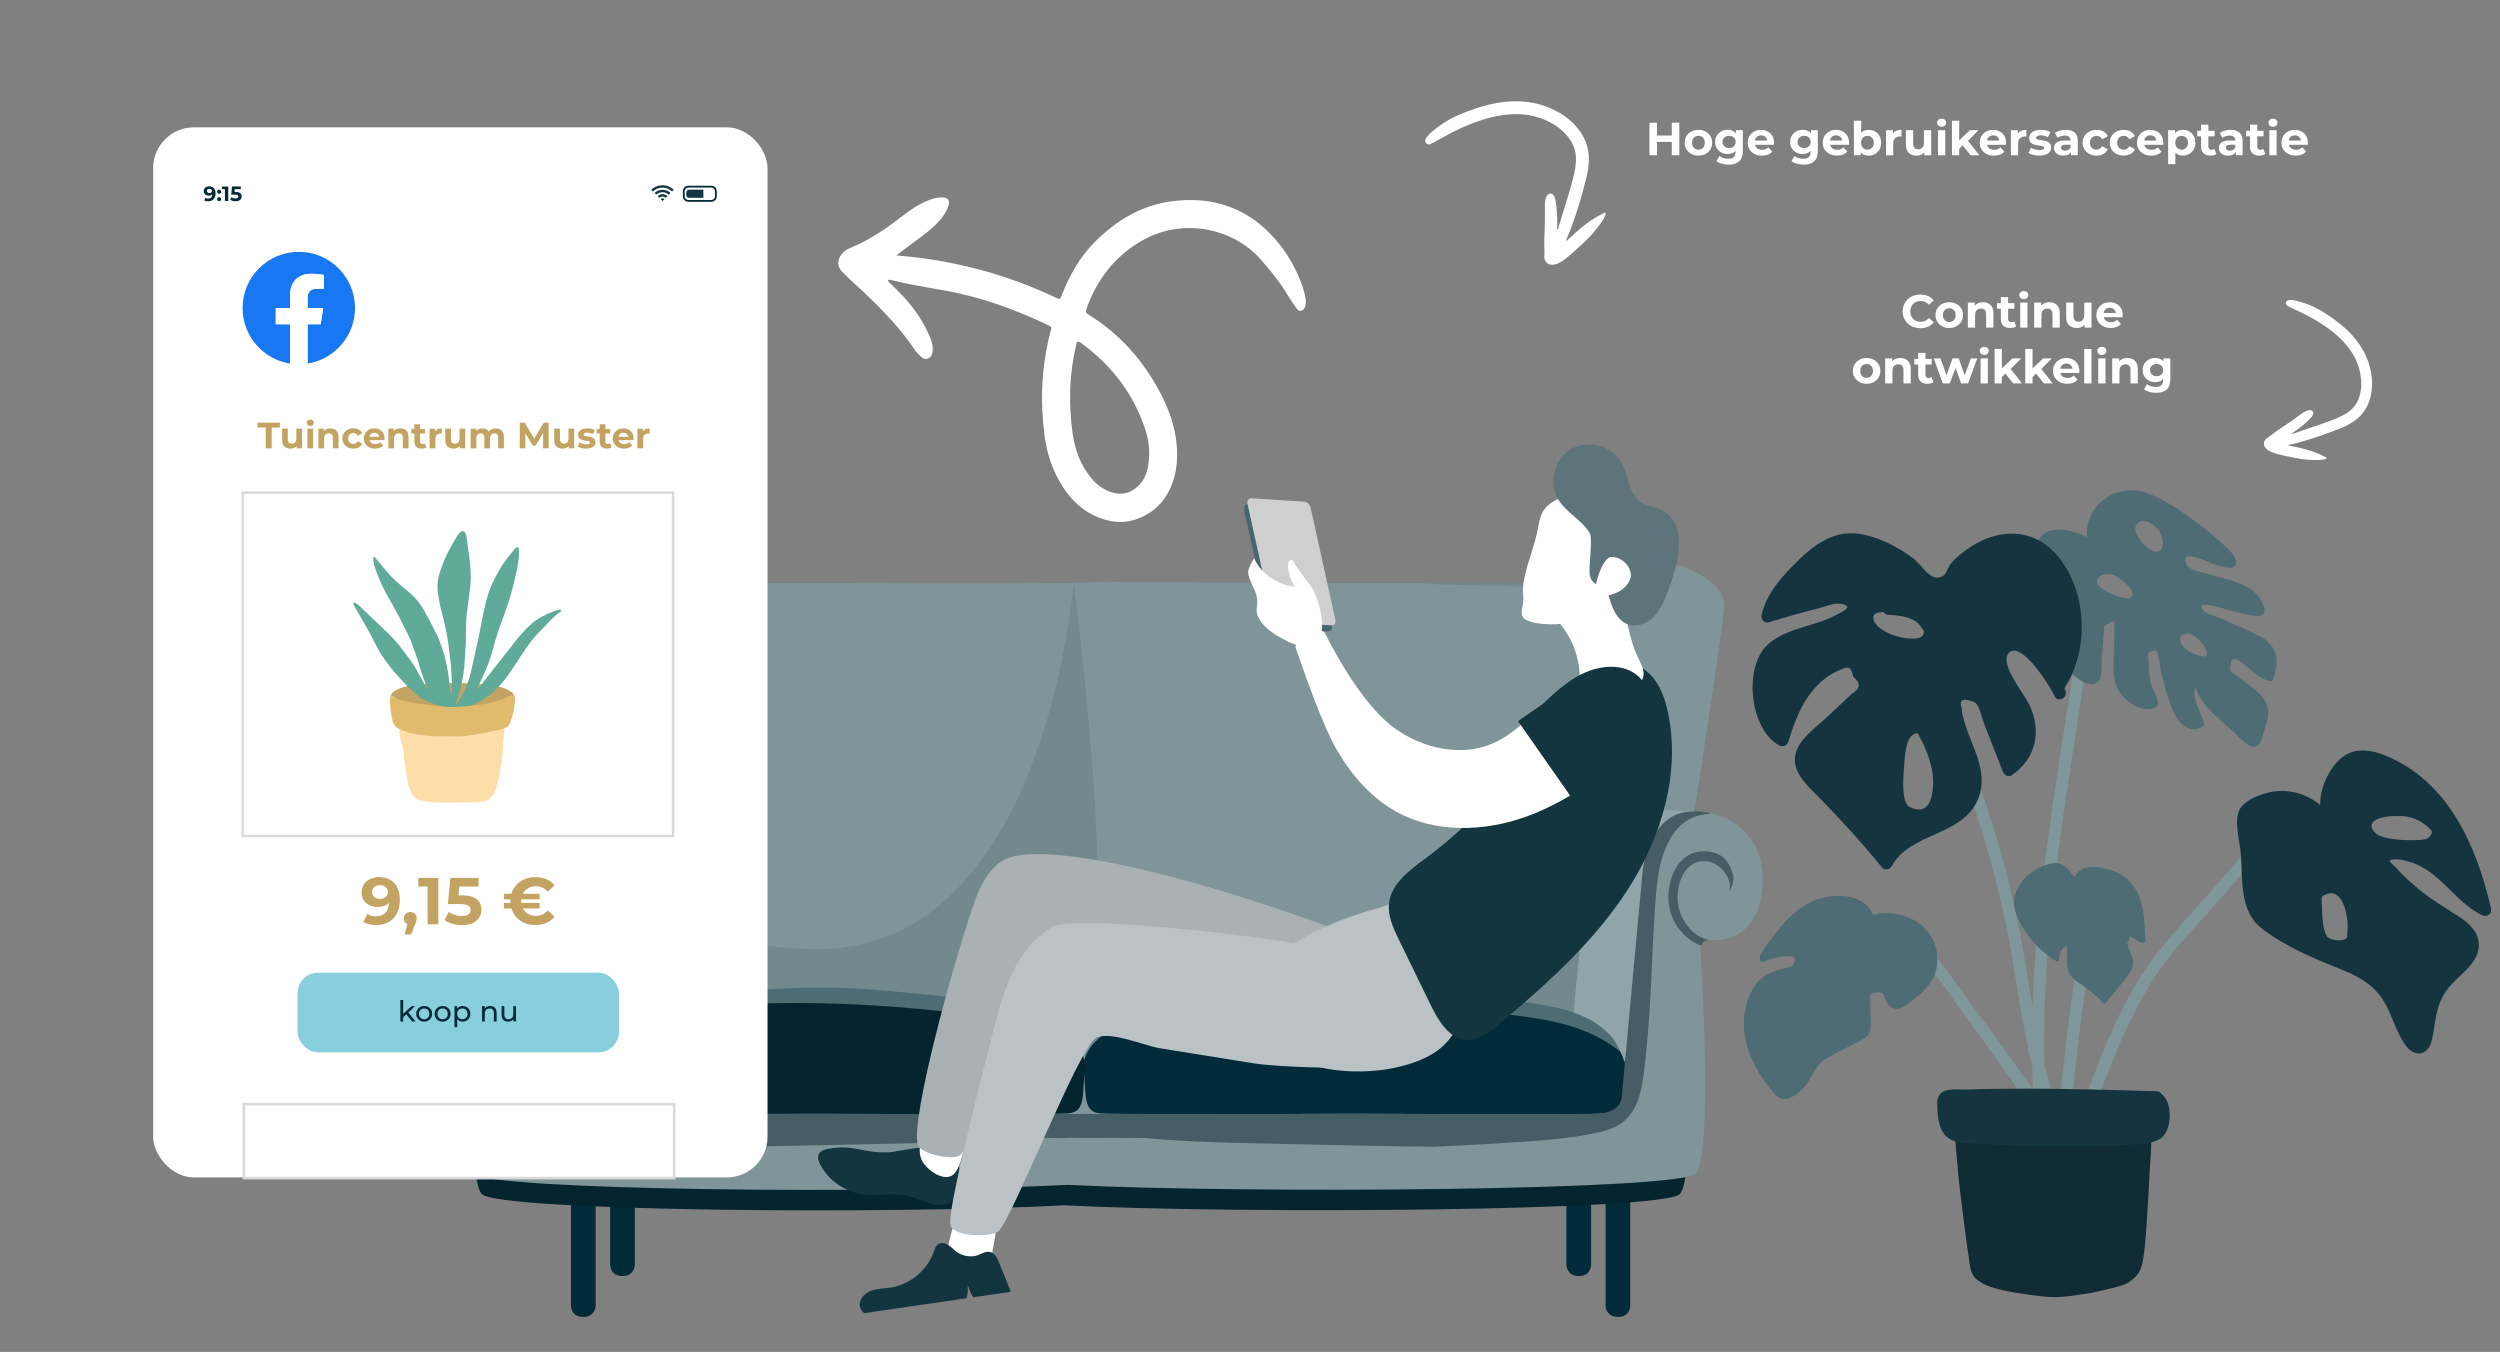 <?xml version="1.0" encoding="UTF-8"?><svg id="Ebene_1" xmlns="http://www.w3.org/2000/svg" viewBox="0 0 1043.19 564.12"><rect x="0" y="0" width="1043.19" height="564.12" fill="#808080" stroke="none"/><defs><style>.cls-1,.cls-2{fill:#fff;}.cls-3{fill:#7f9599;}.cls-2,.cls-4,.cls-5{fill-rule:evenodd;}.cls-6{stroke-width:1px;}.cls-6,.cls-7{fill:none;stroke:#d9d9d9;stroke-miterlimit:10;}.cls-8{fill:#14353f;}.cls-9{fill:#fddda8;}.cls-4{fill:#5e747b;}.cls-10{fill:#45666c;}.cls-11{fill:#aab1b4;}.cls-12{fill:#bac2c6;}.cls-13{fill:#cfcfcf;}.cls-14{fill:#88cedc;}.cls-5{fill:#13353f;}.cls-15{fill:#49656b;opacity:.24;}.cls-16{fill:#c2a361;}.cls-17{fill:#042430;}.cls-18{fill:#632910;}.cls-19{fill:#e0bb6e;}.cls-20{fill:#102b34;}.cls-21{fill:#4e6c74;}.cls-22{fill:#1877f2;}.cls-23{fill:#7f969a;}.cls-24{fill:#a13517;}.cls-7{stroke-width:1.1px;}.cls-25{fill:#022b39;}.cls-26{fill:#5faa99;}.cls-27{fill:#8fa5a9;}.cls-28{fill:#475d65;}</style></defs><path class="cls-2" d="M449.68,142.47c-.58,.51-.55,1.23-.7,1.87-2.89,12.2-3.11,24.51-1.35,36.87,.95,6.69,3.32,12.86,7.63,18.17,2.22,2.74,4.94,4.82,8.3,5.96,4.43,1.5,8.29,.53,11.58-2.75,2.23-2.22,3.39-4.99,3.92-8.04,.9-5.16,.51-10.26-1.12-15.21-4.79-14.63-13.63-26.34-25.91-35.52-.72-.54-1.4-1.22-2.36-1.34m-75.62-35.9c4.4,.41,8.15,.77,11.88,1.3,18.98,2.7,37.17,8.01,54.48,16.27,1.87,.89,1.93,.88,2.67-1.05,3.23-8.34,7.57-15.98,13.95-22.33,8.89-8.84,19.28-15.09,31.84-16.77,17.22-2.31,31.99,2.73,43.49,16.07,4.93,5.72,8.62,12.24,11.13,19.39,.53,1.5,.88,3.07,1.23,4.63,.27,1.24,.23,2.52-.13,3.75-.25,.83-.64,1.58-1.59,1.79-.99,.22-1.6-.38-2.09-1.1-1.19-1.73-2.45-3.43-3.51-5.24-3.21-5.48-7.23-10.33-11.39-15.09-11.15-12.73-32.32-17.76-49.64-7.7-11.33,6.58-18.69,16.21-23.02,28.4-.5,1.41,.08,1.91,1.12,2.56,12.85,7.96,22.5,18.9,29.53,32.18,3.72,7.04,6.47,14.44,7.05,22.5,.34,4.74,.07,9.44-1.35,14-2.45,7.87-7.39,13.52-15.21,16.41-5.31,1.96-10.6,1.49-15.8-.51-6.54-2.51-11.4-7.05-15.16-12.84-4.25-6.54-6.67-13.76-7.68-21.46-1.89-14.52-1.24-28.9,2.42-43.1,.57-2.2,.88-2.11-1.47-3.22-13.3-6.28-27-11.33-41.53-13.99-7.95-1.46-15.94-2.71-23.79-4.64-.23-.06-.49-.02-.89-.02-.02,.93,.74,1.29,1.21,1.76,3,2.95,6.01,5.9,8.61,9.23,3.23,4.14,5.93,8.58,7.88,13.47,.69,1.74,1.11,3.54,.88,5.43-.16,1.32-.68,2.49-2.03,2.96-1.28,.45-2.3-.22-3.16-1.09-.82-.84-1.67-1.69-2.32-2.66-7.14-10.54-16.16-19.36-25.5-27.89-1.61-1.47-3.18-3.01-4.73-4.55-1.99-1.98-2.14-4.76-.43-7.12,.97-1.34,2.32-2.23,3.8-2.84,7.96-3.24,14.92-8.07,21.68-13.28,3.33-2.57,6.81-4.95,10.76-6.53,1.89-.75,3.82-1.35,5.88-1.31,2.5,.05,3.35,1.23,2.62,3.62-.65,2.13-1.89,3.93-3.31,5.62-2.18,2.6-4.77,4.75-7.46,6.78-2.96,2.23-5.95,4.42-8.92,6.63-.53,.4-1.04,.82-2.02,1.6"/><g><g><path class="cls-3" d="M454.35,242.81l106.99,.47h.17s94.59,0,94.59,0c0,0,11.75-.73,18.95-4.64,7.2-3.91,26.29-7.67,40.3,5.63,0,0,2.73,1.72,4.09,7.04,1.36,5.32-32.52,212.62-32.52,212.62,0,0-.58,6.73-12.66,8.29-8.72,1.13-76.11,.63-112.84,.26-32.19,.32-87.91,.75-107.07,.09V242.81Z"/><path class="cls-3" d="M462.68,242.45c-6.17,1.72-119.08,.83-119.08,.83h-94.76s-11.75-.73-18.95-4.64c-7.2-3.91-26.29-7.67-40.3,5.63,0,0-2.73,1.72-4.09,7.04-1.36,5.32,32.52,212.62,32.52,212.62,0,0,.58,6.73,12.66,8.29,8.72,1.13,76.11,.63,112.84,.26,32.19,.32,102.13,.7,121.3,.04l-2.13-230.08Z"/><path class="cls-15" d="M670.53,348.43c-.01-.16-.02-.32-.03-.48,4.4-42.3,10.51-100.3,11.49-105.9,.47-2.7,1.75-4.8,3.82-6.25,.1-.07,.13-.18,.07-.28-.06-.1-.19-.15-.32-.13-3.98,.59-7.81,1.78-10.52,3.25-7.05,3.83-18.69,4.59-18.81,4.6h-61.24c-.16,0-.29,.1-.29,.23,0,.13,.12,.24,.28,.24,.63,.02,63.42,1.67,70.35,1.88,6.66,.2,7.24,9.69,7.25,9.79l-3.56,67.19c-7.73,21.63-36.68,78.1-94.68,78.84-57.77,.74-97.22-6.25-113.34-12.76-1.07,36.81-9.07,60.38-11.2,59.21-1.42-.78,10.94-38.14,7.9-95.17-1.99-52.18-9.54-106.98-9.6-110.24-.05-2.69-10.25,156.43-109.88,153.62-71.75-2.02-93.83-43.78-101.05-66.25l-3.95-74.45c0-.1,.59-9.59,7.25-9.79,6.93-.21,69.72-1.86,70.35-1.88,.16,0,.29-.11,.28-.24,0-.13-.13-.23-.29-.23h-61.24c-.12,0-11.76-.77-18.81-4.6-2.71-1.47-6.54-2.65-10.52-3.25-.13-.02-.26,.03-.32,.13s-.03,.21,.07,.28c2.06,1.44,3.35,3.54,3.82,6.25,1.07,6.16,8.35,75.7,12.75,118.03-.48,1.47-1.12,2.56-2,3.1-3.78,2.31-.12,5.47,3.1,7.52,1.33,12.85,2.21,21.39,2.24,21.74,.01,.12,.14,.22,.29,.22,0,0,.01,0,.02,0,.16,0,.28-.12,.28-.25l-1.1-20.67c1.99,1.11,2.99,1.46,.15,.34,8.27,65.86-29.12,66.5-29.12,66.5,0,0,.58,8.37,12.51,10.32,8.62,1.41,75.21,.78,111.51,.33,36.3,.46,112.88,1.25,121.49-.15,0,0,.02-.25,.05-.7,16.61,.87,79.67-.59,113.49-1.01,36.73,.46,104.11,1.08,112.83-.33,12.07-1.95,12.65-10.32,12.65-10.32,0,0-32.77-22.42-24.41-88.28Z"/><path class="cls-25" d="M680.28,544.95s-.04,4.58-5.11,4.58-5.2-4.58-5.2-4.58v-104.19h10.31v104.19Z"/><path class="cls-25" d="M663.92,527.88s-.04,4.58-5.11,4.58-5.2-4.58-5.2-4.58v-104.19h10.31v104.19Z"/><path class="cls-25" d="M238.25,544.95s.04,4.58,5.11,4.58,5.2-4.58,5.2-4.58v-104.19s-10.31,0-10.31,0v104.19Z"/><path class="cls-25" d="M254.61,527.88s.04,4.58,5.11,4.58,5.2-4.58,5.2-4.58v-104.19s-10.31,0-10.31,0v104.19Z"/><path class="cls-17" d="M197.5,478.22c.5,10.31,1.58,18.12,3.62,20.09,7.26,7.01,167.99,8.56,242.97,4.64,76.39,3.78,249.59,2.3,256.78-4.64,2.03-1.96,3.12-9.78,3.62-20.09H197.5Z"/><path class="cls-3" d="M702.76,339.2c-14.28,2.6-16.87,23.62-16.87,23.62l-8.83,95.8s-.52,6.49-11.16,6.75c-6.22,.15-47.2,.13-80.18,.08l-.03-.08s-8.67,.02-21.42,.04c-12.75-.02-21.42-.04-21.42-.04l-.03,.08c-32.98,.05-73.96,.07-80.18-.08-1.79-.04-21.26-2.64-22.53-2.97l.15,3.01c-10.45,.12-47.68,.09-78.12,.05l-.03-.08s-8.67,.02-21.42,.04c-12.75-.02-21.42-.04-21.42-.04l-.03,.08c-32.99,.05-73.96,.07-80.18-.08-10.64-.26-11.16-6.75-11.16-6.75l-8.83-95.8s-2.6-21.03-16.87-23.62c-14.28-2.6-35.31,6.49-32.45,32.45,2.57,23.34,21.81,20.51,21.81,20.51,0,0,4.4-.4,3.89,5.25-.51,5.65-5.24,85.43,2.08,92.36,7.41,7.01,171.41,8.56,247.92,4.64,77.95,3.78,254.67,2.3,262.01-4.64,7.32-6.93,2.6-86.71,2.08-92.36-.51-5.65,3.89-5.25,3.89-5.25,0,0,19.24,2.83,21.81-20.51,2.86-25.96-18.17-35.05-32.45-32.45Z"/><path class="cls-24" d="M435.68,445.14c-2.8-1.44-10.16-1.69-14.03-2.03-9.05-.78-18.24-1.28-27.4-1.75-25.97-1.33-52.36-2.29-78.47-1.28-19.06,.74-38.37,1.44-57.15,3.09-4.91,.43-9,1.04-13.38,1.97,0,0-14.6,3.1-13.47,7.67,1.12,4.57-.37,7.51,6.74,7.83,4.91,.23,65.15,.14,101.96,.06,36.81,.07,97.05,.16,101.96-.06,7.11-.33,5.61-3.26,6.74-7.83,1.12-4.57-13.47-7.67-13.47-7.67Z"/><path class="cls-28" d="M696.18,374.84c0-10.38,5.19-19.21,14.15-19.6,7.8-.34,11.23,4.15,12.59,9.02,1.36,4.87-1.56,7.59-1.56,7.59,2.34-2.92-2.92-13.63-11.68-12.46-8.76,1.17-12.27,14.99-7.59,23.75,4.67,8.76,11.36,9.09,11.36,9.09,0,0-2.76-.25-3.65,2.45-.04-.02-.08-.04-.11-.05-9.35-3.89-13.5-12.78-13.5-19.8Z"/><path class="cls-18" d="M489.26,345.94l-.8,1.33,.8-1.33Z"/><path class="cls-27" d="M706.04,338.6s-27.75-2.6-36.38,4.15c-2.64,2.06-5.1,10.82-7.25,21.99,.22-.02-7.12,65.9-6.5,68.85,.67,3.15,10.78-1.6,10.67,1.6-.1,3.11,11.14,5.16,11.47,8.27,1.03-4.71,5.93-57.1,6.45-61.9,.29-2.68,.59-5.35,1.02-8.01,.4-2.47,.93-4.91,1.55-7.33,9.11-28.96,18.97-27.63,18.97-27.63Z"/><path class="cls-25" d="M671.05,464.56c5.59-.59,5.84-4.9,6.26-12.05,.11-1.91,.24-4.07,.49-6.38,1.13-10.57-13.71-17.93-13.86-18.01-4.54-2.21-8.82-3.66-13.85-4.67-18.67-3.77-38.07-5.48-56.83-7.14l-2.61-.23c-27.75-2.46-55.61,.02-81.59,3.06-9.16,1.07-18.9,2.28-28.49,4.17-.73,.14-1.57,.28-2.47,.43-4.07,.66-9.64,1.57-11.96,4.31,0,0-.01,.01-.02,.02-.02,.02-.05,.04-.08,.06-.61,.3-14.98,7.48-13.86,18.01,.25,2.31,.37,4.47,.49,6.38,.42,7.15,.67,11.46,6.26,12.05,5.12,.54,68.64,.33,106.05,.15,37.41,.17,100.93,.39,106.05-.15Z"/><path class="cls-21" d="M675.19,438.19c-11.31-9.05-25.91-12.24-39.95-14.12-17.8-2.38-35.77-4.08-53.71-4.95-18.5-.9-37.11-.76-55.61,.28-15.94,.9-32.15,2.23-47.69,6.06-7.33,1.81-14.73,4.36-21.26,8.25,4.06-5.46,15.45-12.24,25.22-13.53,9.25-1.83,18.63-3,27.99-4.1,26.53-3.11,53.49-5.37,80.17-3.01,19.47,1.72,39.2,3.36,58.39,7.24,5.01,1.01,9.2,2.43,13.67,4.61,0,0,11.13,5.43,13.41,13.81-.21-.18-.42-.36-.64-.53Z"/><path class="cls-28" d="M208.78,374.79c0-10.38-5.19-19.21-14.15-19.6-7.8-.34-11.23,4.15-12.59,9.02s1.56,7.59,1.56,7.59c-2.34-2.92,2.92-13.63,11.68-12.46,8.76,1.17,12.27,14.99,7.59,23.75-4.67,8.76-11.36,9.09-11.36,9.09,0,0,2.76-.25,3.65,2.45,.04-.02,.08-.04,.11-.05,9.35-3.89,13.5-12.78,13.5-19.8Z"/><path class="cls-27" d="M198.81,338.74s27.93-2.59,36.63,4.14c2.65,2.05,5.13,10.77,7.3,21.9-.22-.02,7.17,65.61,6.54,68.56-.67,3.14-10.85-1.6-10.74,1.59,.1,3.1-11.22,5.14-11.54,8.23-1.04-4.69-5.97-56.86-6.49-61.63-.29-2.67-.6-5.33-1.03-7.98-.4-2.46-.94-4.89-1.56-7.3-9.18-28.83-19.1-27.51-19.1-27.51Z"/><path class="cls-28" d="M713.01,339.07c-3.52-.65-7.13-.68-10.42-.08-5.94,1.08-10.78,5.54-14,12.92-2.42,5.54-3.1,10.83-3.1,10.89l-8.82,95.51c-.02,.26-.65,6.21-10.87,6.46-6.19,.15-46.86,.13-79.97,.08-.05-.05-.12-.08-.2-.08h0s-8.67,.02-21.41,.04c-12.74-.02-21.41-.04-21.41-.04h0c-.08,0-.15,.03-.2,.08-22.49,.03-48.47,.05-64.76,.02-.33-.08-.67-.13-1.03-.13-1.28,.03-5.52,.05-11.69,.07-1.09-.01-1.93-.02-2.49-.04-.16,0-.28,.03-.42,.04-24.92,.06-74.62,.04-99.89,0-.05-.05-.12-.08-.2-.08h0s-8.67,.02-21.42,.04c-12.75-.02-21.42-.04-21.42-.04h0c-.08,0-.15,.03-.2,.08-33.13,.05-73.82,.07-80.02-.08-10.23-.25-10.86-6.2-10.88-6.46l-8.83-95.45c0-.05-.68-5.34-3.11-10.88-3.23-7.37-8.07-11.83-14.01-12.91-3.3-.6-6.9-.57-10.43,.08-.15,.03-.25,.16-.24,.31,0,.15,.13,.26,.28,.27,.66,.03,1.29,.09,1.89,.18,4.73,.66,8.95,3.08,11.87,6.82,7.13,9.12,7.94,21.53,8.67,32.49l.07,1.01c.48,7.27,.83,14.66,1.16,21.82,.31,6.57,.62,13.37,1.05,20.05,.46,7.32,1.04,14.06,1.78,20.59l.09,.81c.47,4.22,.96,8.59,2.08,12.77,1.27,4.74,3.21,8.3,5.94,10.89,3.84,3.64,8.84,4.87,14.07,5.91,11.76,2.34,23.98,3.08,35.8,3.8,1.66,.1,3.33,.2,4.98,.31,8.08,.51,16.43,.95,25.54,1.33,2.57-.06,5.19-.08,7.72-.11,1.91-.02,3.82-.04,5.73-.07,14.36-.24,29.01-.56,42.79-.86,2.77-.06,5.54-.12,8.32-.18,11.33-.23,23.04-.48,34.54-1,7.86-.35,14.86-.83,21.41-1.46,3.68-.35,14.8,.42,18.2-.03,.52-.07,22.89,.08,32.41,.1,6.46,.62,13.36,1.09,21.1,1.44,11.5,.52,23.2,.76,34.52,1,2.77,.06,5.54,.12,8.31,.18,13.76,.31,28.41,.62,42.76,.86,1.91,.03,3.82,.05,5.73,.07,2.53,.02,5.14,.05,7.71,.11,9.1-.39,17.45-.82,25.52-1.33,1.66-.1,3.32-.21,4.98-.31,11.82-.72,24.03-1.46,35.78-3.8,5.22-1.04,10.22-2.28,14.06-5.92,2.73-2.58,4.67-6.15,5.94-10.89,1.12-4.18,1.6-8.55,2.07-12.78l.09-.81c.73-6.54,1.31-13.28,1.77-20.61,.42-6.68,.74-13.48,1.05-20.06,.33-7.16,.68-14.56,1.16-21.83l.07-1.01c.72-10.96,1.54-23.39,8.66-32.51,2.92-3.74,7.13-6.17,11.86-6.83,.6-.08,1.23-.14,1.89-.18,.15,0,.27-.12,.28-.27,0-.15-.09-.28-.24-.31Z"/><path class="cls-17" d="M445.95,464.56c5.59-.59,5.84-4.9,6.26-12.05,.11-1.91,.24-4.07,.49-6.38,1.13-10.57-13.71-17.93-13.86-18.01-4.54-2.21-8.82-3.66-13.85-4.67-18.67-3.77-38.07-5.48-56.83-7.14l-2.61-.23c-27.75-2.46-55.61,.02-81.59,3.06-9.16,1.07-18.9,2.28-28.49,4.17-.73,.14-1.57,.28-2.47,.43-4.07,.66-9.64,1.57-11.96,4.31,0,0-.01,.01-.02,.02-.02,.02-.05,.04-.08,.06-.61,.3-14.98,7.48-13.86,18.01,.25,2.31,.37,4.47,.49,6.38,.42,7.15,.67,11.46,6.26,12.05,5.12,.54,68.64,.33,106.05,.15,37.41,.17,100.93,.39,106.05-.15Z"/><path class="cls-21" d="M450.55,438.19c-11.31-9.05-25.91-12.24-39.95-14.12-17.8-2.38-35.77-4.08-53.71-4.95-18.5-.9-37.11-.76-55.61,.28-15.94,.9-32.15,2.23-47.69,6.06-7.33,1.81-14.73,4.36-21.26,8.25,4.06-5.46,15.45-12.24,25.22-13.53,9.25-1.83,18.63-3,27.99-4.1,26.53-3.11,53.49-5.37,80.17-3.01,19.47,1.72,39.2,3.36,58.39,7.24,5.01,1.01,9.2,2.43,13.67,4.61,0,0,11.13,5.43,13.41,13.81-.21-.18-.42-.36-.64-.53Z"/></g><g><path class="cls-5" d="M389.36,502.64c-3.39-.75-6.45-2.58-9.8-3.48-6.52-1.75-13.51,.11-20.18-.93-7.19-1.12-13.73-5.8-17.1-12.24-.72-1.38-1.3-3.07-.58-4.46,.68-1.3,2.25-1.82,3.68-2.1,11.05-2.16,14.43,1.92,25.68,1.38,3-.14,15.26-3.32,21.84-1.67,7.14,1.79,6.71,4.81,7.22,7.43,.52,2.63,.97,11.48-1.13,13.64-2.38,2.46-6.44,3.13-9.63,2.42Z"/><path class="cls-1" d="M403.11,475.01c.37-1.26,.74-2.63,.29-3.86-.54-1.49-2.09-2.32-3.52-3.02-3.25-1.59-6.5-3.17-9.76-4.76-1-.49-2.21-.97-3.17-.41-.87,.51-1.1,1.63-1.25,2.62-.49,3.18-.98,6.36-1.46,9.55-.43,2.8-.85,5.75,.13,8.41,1.41,3.84,8.42,9.36,12.72,7.07,3.96-2.11,4.91-11.8,6.03-15.59Z"/><path class="cls-11" d="M405.91,378.47c1.77-5.17,3.86-10.57,7.25-14.73l26.23,38.2c-6.9,1.66-11.44,8.15-15.46,19.49-14.57,41.1-19.72,56.41-22.93,60.27-2.45,2.95-17.05-.13-18.07-4.1-2.83-11,14.17-73.39,22.97-99.13Z"/><path class="cls-11" d="M418.18,359.26c20.19-12.39,116.4,18.47,152.74,34.08,10.56,4.53-4.42,25.36-8.97,35.06-7.15,15.27-22.78,13.15-36.22,8.15-21.39-7.96-42.24-17.41-62.32-28.25-10.5-5.67-31.32-17.71-37.23-8.96l-13.02-35.6c1.42-1.75,3.07-3.28,5.02-4.48Z"/><path class="cls-12" d="M597.39,376.19c5.54,2.8,9.75,7.79,12.54,13.34,7.46,14.86,4.5,34.28-7.05,46.24-11.55,11.96-46.04,16.39-67.66,3.6-14.31-8.47-3.25-18.87-1.71-35.42,.77-8.32,4.43-9.27,11.73-13.32,9.21-5.11,19.92-9.02,29.6-11.62,8.46-2.27,12.86-7.7,22.54-2.81Z"/><path class="cls-1" d="M413.98,523.24c-.14,1.31-.32,2.71-1.21,3.68-1.07,1.17-2.82,1.34-4.41,1.43-3.61,.22-7.22,.44-10.84,.65-1.11,.07-2.42,.05-3.09-.84-.6-.8-.39-1.93-.15-2.9,.77-3.13,1.54-6.25,2.31-9.38,.68-2.75,1.42-5.63,3.35-7.71,2.77-3,11.36-5.41,14.46-1.65,2.85,3.47,0,12.78-.42,16.71Z"/><path class="cls-5" d="M358.85,545.3c-.67-2.8,1.69-5.55,4.37-6.61,2.68-1.06,5.65-.98,8.5-1.43,8.12-1.28,15.32-7.3,18-15.07,.37-1.07,.71-2.24,1.6-2.93,1.19-.92,2.95-.62,4.24,.16,1.29,.78,2.29,1.95,3.49,2.85,2.16,1.62,5,2.27,7.66,1.85,2.23-.36,4.48-2.42,6.79-1.61,2.04,.72,2.93,3.27,3.68,5.07,1.29,3.1,2.51,6.23,3.77,9.35,.28,.69,.56,1.41,.72,2.14l-15.5,2.25c-.87-.91-1.89-3.78-2.37-4.96,.13,1.26,.07,4.31-.59,5.39l-42.61,6.19c-.85-.68-1.5-1.57-1.75-2.62Z"/><path class="cls-12" d="M578.39,442.64c-7.75,4.63-46.32,2.51-55.23,1.07-13.09-2.11-26.18-4.21-39.27-6.32-6.24-1-21.32-7.54-26.67-4.18-7.27,4.58-33.45,71.99-40.25,80.3-2.25,2.76-18.98,2.98-20.41-2.39-1.44-5.37,12.43-59.57,17.98-81.14,2.13-8.28,4.28-16.62,8.03-24.3,3.75-7.68,9.25-14.75,16.7-18.93,10.48-5.87,106.5,6.23,110.89,9.07,6.18,4,36.39,41.96,28.24,46.83Z"/><path class="cls-5" d="M688.64,281.51c4.07,4.1,6.07,9.82,7.29,15.48,5.51,25.45-2.6,52.38-16.73,74.25-14.13,21.87-33.87,39.47-53.78,56.25-3.88,3.27-8.29,6.7-13.35,6.45-7.27-.36-11.78-7.82-14.97-14.37-4.46-9.15-8.91-18.3-13.37-27.45-2.34-4.81-4.74-9.95-4.12-15.26,.96-8.24,8.6-13.76,15.26-18.7,18.39-13.66,34.2-30.77,46.36-50.18,4.17-6.66,7.95-13.64,13.1-19.58,8.1-9.35,23.63-17.65,34.31-6.89Z"/><g><path class="cls-1" d="M683.9,275.26c.8,1.63,1.68,3.26,1.9,5.06,.22,1.8-.38,3.83-1.93,4.75-1.08,.64-2.42,.65-3.68,.63-7.03-.08-14.05-.16-21.08-.25,.59-8.26-1.86-16.71-6.78-23.38-1.29-1.75-2.83-3.62-2.65-5.79,.18-2.28,2.18-3.93,4.08-5.19,4.25-2.82,8.87-5.07,13.7-6.7,5.46-1.84,8.22-3.96,9.28,1.83,1.86,10.23,2.47,19.43,7.18,29.02Z"/><path class="cls-1" d="M685.36,222.54c4.5,5.64,6.19,14.22,1.94,20.05-2.49,3.42-6.5,5.33-10.35,7.11-6.88,3.17-13.75,6.35-20.63,9.52-4.14,1.91-15.24,1.68-19.27-.44-4.11-2.16-.84-5.45-1.46-10.05-1-7.43,4.14-18.66,5.67-26,1.53-7.34,1.54-10.67,8.16-14.17,11.65-6.17,28.69,4.92,35.93,13.99Z"/><path class="cls-4" d="M696.1,246.29c-1.43,3.81-2.92,7.72-5.67,10.71-2.75,3-7.1,4.89-10.96,3.6-4.92-1.65-6.94-7.38-8.31-12.38-1.67-6.08-6.07-1.96-7.74-8.03-.71-2.58,1.31-15.39-.05-17.7-3.28-5.55-9.82-8.56-13.14-14.09-4.06-6.74-1.75-16.53,4.89-20.74,6.64-4.22,16.48-2.14,20.85,4.4,3.19,4.77,3.17,11.26,6.79,15.73,3.04,3.76,6.7,2.91,10.55,4.97,12.06,6.48,6.41,23.89,2.79,33.53Z"/><path class="cls-1" d="M680.51,240.68c.3-4.31-3.71-8.32-8.03-8.28-4.32,.03-8.11,14.79-6.49,16.33,7.79,.41,13.36-3.06,14.52-8.05Z"/></g><path class="cls-1" d="M552.82,264.09c6.42,12.85,17.67,31.65,29.38,39.97,11.71,8.32,27.59,11.86,40.77,6.12,6.13-2.67,11.21-7.06,16.07-11.72l16.13,33.53c-5.84,3.44-11.92,6.46-18.33,8.77-17.47,6.29-37.74,6.98-54.02-1.96-10.56-5.8-18.77-15.23-24.85-25.62-6.08-10.4-13.35-31.44-17.3-42.82-1.15-3.31,10.7-9.16,12.15-6.25Z"/><path class="cls-5" d="M644.76,292.87c6.7-6.49,14.33-12.81,23.54-14.3,20.98-3.39,26.47,19.34,15.06,33.15-4.38,5.3-11.32,9.02-16.87,12.93-3.68,2.59-7.44,5.05-11.31,7.33l-21.68-30.98c1.93-1.85,9.37-6.28,11.27-8.12Z"/><g><path class="cls-10" d="M553.97,263.43l-21.7-1.36c-1.28-.08-2.55-1.21-2.83-2.51l-10.36-46.9c-.28-1.31,.54-2.3,1.82-2.22l21.7,1.36c1.28,.08,2.55,1.21,2.83,2.51l10.36,46.9c.28,1.31-.54,2.3-1.82,2.22Z"/><path class="cls-13" d="M555.42,260.93l-21.7-1.36c-1.28-.08-2.55-1.21-2.83-2.51l-10.36-46.9c-.28-1.31,.54-2.3,1.82-2.22l21.7,1.36c1.28,.08,2.55,1.21,2.83,2.51l10.36,46.9c.28,1.31-.54,2.3-1.82,2.22Z"/></g><path class="cls-1" d="M548.06,246.28c-1.02-2.07-5.84-7.34-8.76-12.6-4.08-.77-.4,10.06,1.1,11.18-4.66-.24-13.88-4.08-17.05-11.93-.69,.81-2.65,4.73-2.56,5.79,.36,4,3.43,7.31,3.79,11.3,.27,2.99-.87,4.75,.44,7.45,2.09,4.33,6.44,7.06,10.68,9.34,2.2,1.19,4.49,2.33,6.96,2.7,13.73,2.04,8.55-16.84,5.4-23.23Z"/></g></g><g><rect class="cls-1" x="63.91" y="53.13" width="256.36" height="438.18" rx="17.01" ry="17.01"/><g><path class="cls-25" d="M296.8,84.2h-9.58c-1.26,0-2.29-1.03-2.29-2.29v-2.12c0-1.26,1.03-2.29,2.29-2.29h9.58c1.26,0,2.29,1.03,2.29,2.29v2.12c0,1.26-1.03,2.29-2.29,2.29Zm-9.58-5.94c-.84,0-1.53,.68-1.53,1.53v2.12c0,.84,.69,1.53,1.53,1.53h9.58c.84,0,1.53-.68,1.53-1.53v-2.12c0-.84-.69-1.53-1.53-1.53h-9.58Z"/><path class="cls-8" d="M287.61,82.55h5.84s.04,0,.05,0v-3.4s-.04,0-.05,0h-5.81c-.96,0-1.27,.6-1.27,1.34v.73c0,.74,.28,1.34,1.24,1.34Z"/></g><g><path class="cls-25" d="M87.27,77.73c.56,0,1.04,.12,1.44,.35,.4,.23,.71,.57,.93,1.01,.22,.44,.33,.99,.33,1.65,0,.7-.13,1.29-.39,1.77-.26,.48-.62,.85-1.08,1.11-.46,.25-1,.38-1.61,.38-.32,0-.62-.03-.92-.1s-.55-.17-.76-.31l.52-1.03c.17,.12,.35,.19,.54,.24,.19,.04,.39,.06,.6,.06,.52,0,.93-.16,1.24-.48,.31-.32,.46-.79,.46-1.41,0-.1,0-.22,0-.35,0-.13-.02-.25-.04-.38l.38,.36c-.1,.22-.24,.41-.41,.57-.18,.15-.39,.27-.62,.35-.24,.08-.5,.12-.8,.12-.39,0-.74-.08-1.05-.23-.31-.16-.56-.37-.75-.66-.19-.28-.28-.61-.28-.99,0-.41,.1-.77,.31-1.07,.2-.3,.48-.53,.83-.7,.35-.16,.73-.25,1.15-.25Zm.09,1.05c-.2,0-.38,.04-.53,.11-.15,.07-.27,.18-.35,.31-.09,.14-.13,.3-.13,.48,0,.28,.09,.5,.28,.66,.19,.16,.44,.25,.75,.25,.2,0,.38-.04,.54-.12,.16-.08,.28-.19,.37-.32,.09-.14,.13-.29,.13-.47s-.04-.33-.13-.46-.2-.24-.36-.32c-.16-.08-.35-.12-.57-.12Z"/><path class="cls-25" d="M91.45,80.85c-.23,0-.43-.08-.59-.24-.16-.16-.25-.36-.25-.61s.08-.45,.25-.6c.16-.15,.36-.23,.59-.23s.44,.08,.6,.23c.16,.15,.24,.35,.24,.6s-.08,.45-.24,.61c-.16,.16-.36,.24-.6,.24Zm0,3.1c-.23,0-.43-.08-.59-.24-.16-.16-.25-.36-.25-.61s.08-.45,.25-.6c.16-.15,.36-.23,.59-.23s.44,.08,.6,.23c.16,.15,.24,.35,.24,.6s-.08,.45-.24,.61c-.16,.16-.36,.24-.6,.24Z"/><path class="cls-25" d="M93.85,83.88v-5.53l.6,.6h-1.81v-1.12h2.61v6.05h-1.4Z"/><path class="cls-25" d="M98.36,83.99c-.42,0-.84-.06-1.25-.17-.41-.11-.77-.27-1.06-.48l.55-1.07c.23,.17,.5,.3,.8,.4,.3,.1,.61,.15,.92,.15,.35,0,.63-.07,.83-.21s.3-.33,.3-.58c0-.16-.04-.29-.12-.42s-.22-.21-.43-.28-.49-.1-.86-.1h-1.55l.31-3.41h3.69v1.12h-3.19l.73-.64-.22,2.43-.73-.64h1.28c.6,0,1.08,.08,1.45,.25,.37,.16,.63,.39,.8,.67,.17,.28,.25,.6,.25,.96s-.09,.69-.27,.99c-.18,.3-.45,.55-.83,.73s-.85,.28-1.42,.28Z"/></g><g><path class="cls-8" d="M280.42,79.87c-2.27-2.13-5.77-2.03-7.95,0-.24-.22-.48-.44-.74-.68,1.11-1.05,2.42-1.68,3.93-1.84,2.1-.23,3.93,.4,5.51,1.84-.26,.24-.5,.46-.75,.68Z"/><path class="cls-8" d="M279.8,80.55c-.25,.23-.49,.45-.74,.67-.74-.67-1.6-1.02-2.6-1.02-.99,0-1.86,.35-2.6,1.02-.24-.22-.48-.45-.72-.67,1.58-1.67,4.71-1.94,6.66,0Z"/><path class="cls-8" d="M278.51,81.86c-.24,.22-.49,.45-.73,.67-.81-.7-1.91-.62-2.62,0-.24-.22-.49-.45-.73-.67,1.13-1.12,3-1.1,4.08,0Z"/><path class="cls-8" d="M276.46,83.87c-.27-.26-.54-.52-.81-.78,.42-.46,1.21-.46,1.63,0-.27,.26-.54,.52-.81,.78Z"/></g></g><rect class="cls-6" x="101.31" y="205.56" width="179.55" height="143.27"/><rect class="cls-7" x="101.76" y="460.72" width="179.55" height="30.88"/><g><path class="cls-16" d="M158.2,366.01c1.79,0,3.32,.37,4.61,1.1,1.29,.74,2.28,1.81,2.98,3.22,.7,1.41,1.05,3.16,1.05,5.26,0,2.23-.42,4.12-1.26,5.66-.84,1.55-1.99,2.73-3.47,3.54s-3.19,1.22-5.14,1.22c-1.01,0-1.99-.11-2.93-.33s-1.75-.55-2.43-1l1.66-3.29c.53,.37,1.1,.62,1.71,.76,.61,.14,1.24,.21,1.91,.21,1.66,0,2.98-.51,3.96-1.52s1.48-2.51,1.48-4.5c0-.33,0-.7-.03-1.11-.02-.4-.06-.81-.14-1.22l1.22,1.16c-.31,.72-.76,1.32-1.33,1.81-.57,.49-1.23,.86-1.99,1.11-.76,.25-1.6,.37-2.54,.37-1.23,0-2.35-.25-3.36-.75-1-.5-1.81-1.2-2.4-2.1-.6-.9-.9-1.96-.9-3.18,0-1.33,.33-2.47,.98-3.43,.65-.96,1.54-1.7,2.65-2.22,1.11-.53,2.34-.79,3.69-.79Zm.28,3.34c-.65,0-1.21,.12-1.69,.35s-.86,.56-1.13,.99c-.28,.43-.41,.94-.41,1.53,0,.88,.3,1.59,.9,2.11,.6,.52,1.4,.79,2.39,.79,.64,0,1.22-.12,1.73-.37,.51-.25,.9-.59,1.17-1.04,.28-.44,.41-.94,.41-1.49s-.13-1.04-.4-1.48c-.27-.43-.65-.77-1.15-1.02-.5-.25-1.1-.37-1.82-.37Z"/><path class="cls-16" d="M168.81,389.94l1.82-6.63,.61,2.49c-.79,0-1.44-.23-1.95-.69-.51-.46-.76-1.1-.76-1.91s.26-1.46,.77-1.93c.52-.48,1.15-.72,1.91-.72s1.41,.24,1.91,.73c.5,.49,.75,1.13,.75,1.92,0,.24-.02,.47-.06,.7-.04,.23-.11,.51-.21,.83-.1,.32-.26,.73-.48,1.23l-1.58,3.98h-2.74Z"/><path class="cls-16" d="M178.43,385.68v-17.68l1.93,1.93h-5.8v-3.59h8.34v19.34h-4.48Z"/><path class="cls-16" d="M192.85,386.02c-1.34,0-2.68-.18-3.99-.54-1.32-.36-2.45-.87-3.38-1.53l1.77-3.43c.74,.54,1.59,.96,2.56,1.27,.97,.31,1.95,.47,2.94,.47,1.12,0,2.01-.22,2.65-.66,.64-.44,.97-1.06,.97-1.85,0-.5-.13-.94-.39-1.33s-.71-.68-1.37-.88c-.65-.2-1.57-.3-2.75-.3h-4.95l.99-10.89h11.8v3.59h-10.2l2.32-2.04-.69,7.76-2.32-2.04h4.09c1.92,0,3.46,.26,4.63,.79,1.17,.53,2.02,1.24,2.56,2.14,.53,.9,.8,1.92,.8,3.07s-.29,2.2-.86,3.16-1.45,1.75-2.64,2.35c-1.19,.6-2.7,.9-4.54,.9Z"/><path class="cls-16" d="M210.28,375.27v-2.32h14.89v2.32h-14.89Zm0,3.81v-2.32h14.89v2.32h-14.89Zm13.15,6.94c-1.51,0-2.91-.25-4.19-.73-1.28-.49-2.39-1.18-3.33-2.09s-1.67-1.96-2.18-3.18c-.52-1.22-.77-2.55-.77-4.01s.26-2.79,.77-4.01c.52-1.22,1.24-2.27,2.18-3.18,.94-.9,2.05-1.6,3.33-2.09,1.28-.49,2.68-.73,4.19-.73,1.68,0,3.2,.29,4.56,.87,1.36,.58,2.5,1.43,3.4,2.56l-2.85,2.65c-.66-.75-1.4-1.32-2.21-1.7-.81-.38-1.7-.57-2.68-.57-.9,0-1.73,.15-2.49,.44s-1.41,.72-1.96,1.27c-.55,.55-.98,1.21-1.29,1.96-.3,.76-.46,1.59-.46,2.51s.15,1.76,.46,2.51c.3,.76,.73,1.41,1.29,1.96,.55,.55,1.21,.98,1.96,1.27,.76,.29,1.58,.44,2.49,.44,.98,0,1.87-.19,2.68-.57,.81-.38,1.55-.95,2.21-1.73l2.85,2.65c-.9,1.12-2.04,1.98-3.4,2.57-1.36,.59-2.88,.88-4.56,.88Z"/></g><g><path class="cls-16" d="M110.89,187.08v-8.68h-3.42v-2.02h9.32v2.02h-3.42v8.68h-2.48Z"/><path class="cls-16" d="M121.23,187.21c-.68,0-1.29-.13-1.83-.4-.54-.27-.95-.67-1.25-1.22-.3-.54-.44-1.24-.44-2.09v-4.65h2.38v4.3c0,.68,.15,1.18,.44,1.51,.29,.32,.7,.48,1.23,.48,.37,0,.69-.08,.98-.24,.29-.16,.51-.4,.67-.73s.24-.75,.24-1.25v-4.07h2.38v8.22h-2.26v-2.26l.41,.66c-.28,.57-.68,1-1.22,1.29-.53,.29-1.12,.44-1.75,.44Z"/><path class="cls-16" d="M129.46,177.71c-.44,0-.79-.13-1.07-.38-.27-.25-.41-.57-.41-.95s.14-.69,.41-.95c.28-.25,.63-.38,1.07-.38s.79,.12,1.07,.36c.27,.24,.41,.55,.41,.92,0,.4-.14,.73-.4,.99-.27,.26-.63,.39-1.08,.39Zm-1.19,9.37v-8.22h2.38v8.22h-2.38Z"/><path class="cls-16" d="M137.86,178.74c.65,0,1.24,.13,1.75,.39,.51,.26,.92,.66,1.21,1.19s.44,1.22,.44,2.06v4.71h-2.38v-4.34c0-.66-.15-1.15-.44-1.47-.29-.32-.7-.47-1.23-.47-.38,0-.72,.08-1.02,.24-.3,.16-.54,.4-.7,.73-.17,.33-.25,.74-.25,1.25v4.07h-2.38v-8.22h2.28v2.28l-.43-.69c.3-.55,.72-.97,1.27-1.27s1.18-.44,1.88-.44Z"/><path class="cls-16" d="M147.46,187.21c-.89,0-1.68-.18-2.37-.54-.69-.36-1.24-.86-1.63-1.51-.39-.64-.59-1.37-.59-2.19s.2-1.56,.59-2.19c.39-.64,.93-1.14,1.63-1.5,.69-.36,1.48-.54,2.37-.54s1.62,.18,2.26,.54c.64,.36,1.12,.88,1.42,1.55l-1.85,.99c-.21-.39-.48-.67-.8-.86-.32-.18-.67-.27-1.05-.27-.41,0-.77,.09-1.1,.27-.33,.18-.58,.44-.77,.78-.19,.34-.28,.74-.28,1.22s.09,.89,.28,1.22c.19,.34,.45,.6,.77,.78,.33,.18,.69,.28,1.1,.28,.38,0,.73-.09,1.05-.27s.59-.47,.8-.86l1.85,1.01c-.31,.66-.78,1.17-1.42,1.54-.64,.36-1.4,.54-2.26,.54Z"/><path class="cls-16" d="M156.5,187.21c-.94,0-1.76-.18-2.47-.55-.71-.37-1.26-.87-1.64-1.51-.39-.64-.58-1.36-.58-2.18s.19-1.56,.57-2.19c.38-.64,.9-1.14,1.57-1.5,.66-.36,1.41-.54,2.25-.54s1.53,.17,2.18,.51c.65,.34,1.16,.83,1.54,1.47s.57,1.4,.57,2.29c0,.09,0,.2-.02,.31-.01,.12-.02,.23-.03,.33h-6.68v-1.39h5.43l-.92,.41c0-.43-.09-.8-.26-1.12-.17-.32-.41-.56-.72-.74-.31-.18-.66-.27-1.07-.27s-.77,.09-1.08,.27c-.31,.18-.55,.43-.73,.75-.17,.32-.26,.7-.26,1.14v.37c0,.45,.1,.84,.3,1.18,.2,.34,.48,.6,.84,.78s.79,.27,1.28,.27c.44,0,.82-.07,1.15-.2,.33-.13,.63-.33,.91-.6l1.27,1.38c-.38,.43-.85,.76-1.42,.99-.57,.23-1.23,.34-1.97,.34Z"/><path class="cls-16" d="M167.06,178.74c.65,0,1.24,.13,1.75,.39,.51,.26,.92,.66,1.21,1.19s.44,1.22,.44,2.06v4.71h-2.38v-4.34c0-.66-.15-1.15-.44-1.47-.29-.32-.7-.47-1.23-.47-.38,0-.72,.08-1.02,.24-.3,.16-.54,.4-.7,.73-.17,.33-.25,.74-.25,1.25v4.07h-2.38v-8.22h2.28v2.28l-.43-.69c.3-.55,.72-.97,1.27-1.27s1.18-.44,1.88-.44Z"/><path class="cls-16" d="M171.64,180.88v-1.83h5.7v1.83h-5.7Zm4.34,6.33c-.97,0-1.72-.25-2.26-.74-.54-.49-.81-1.23-.81-2.21v-7.21h2.38v7.18c0,.35,.09,.61,.28,.8,.18,.19,.43,.28,.75,.28,.38,0,.7-.1,.96-.31l.64,1.68c-.24,.17-.54,.3-.88,.39s-.7,.13-1.06,.13Z"/><path class="cls-16" d="M179.27,187.08v-8.22h2.28v2.32l-.32-.67c.24-.58,.64-1.02,1.18-1.32,.54-.3,1.2-.45,1.97-.45v2.2c-.1-.01-.19-.02-.27-.02-.08,0-.17,0-.26,0-.65,0-1.18,.19-1.58,.56-.4,.37-.6,.95-.6,1.73v3.88h-2.38Z"/><path class="cls-16" d="M189.33,187.21c-.68,0-1.29-.13-1.83-.4-.54-.27-.95-.67-1.25-1.22-.3-.54-.44-1.24-.44-2.09v-4.65h2.38v4.3c0,.68,.15,1.18,.44,1.51,.29,.32,.7,.48,1.23,.48,.37,0,.69-.08,.98-.24,.29-.16,.51-.4,.67-.73s.24-.75,.24-1.25v-4.07h2.38v8.22h-2.26v-2.26l.41,.66c-.28,.57-.68,1-1.22,1.29-.53,.29-1.12,.44-1.75,.44Z"/><path class="cls-16" d="M206.89,178.74c.65,0,1.23,.13,1.73,.39s.9,.66,1.19,1.19,.44,1.22,.44,2.06v4.71h-2.38v-4.34c0-.66-.14-1.15-.41-1.47-.28-.32-.66-.47-1.16-.47-.35,0-.66,.08-.93,.24-.28,.16-.49,.4-.64,.71s-.23,.72-.23,1.21v4.13h-2.38v-4.34c0-.66-.14-1.15-.4-1.47-.27-.32-.66-.47-1.15-.47-.35,0-.66,.08-.93,.24-.28,.16-.49,.4-.64,.71s-.23,.72-.23,1.21v4.13h-2.38v-8.22h2.28v2.25l-.43-.66c.29-.56,.69-.99,1.21-1.28s1.12-.44,1.8-.44c.75,0,1.41,.19,1.98,.57,.57,.38,.94,.97,1.12,1.75l-.84-.23c.27-.64,.72-1.15,1.32-1.53,.61-.38,1.3-.57,2.09-.57Z"/><path class="cls-16" d="M216.89,187.08v-10.7h2.05l4.56,7.55h-1.09l4.48-7.55h2.03l.03,10.7h-2.32l-.02-7.14h.43l-3.58,6.01h-1.12l-3.65-6.01h.52v7.14h-2.32Z"/><path class="cls-16" d="M234.79,187.21c-.68,0-1.29-.13-1.83-.4-.54-.27-.95-.67-1.25-1.22-.3-.54-.44-1.24-.44-2.09v-4.65h2.38v4.3c0,.68,.15,1.18,.44,1.51,.29,.32,.7,.48,1.23,.48,.37,0,.69-.08,.98-.24,.29-.16,.51-.4,.67-.73s.24-.75,.24-1.25v-4.07h2.38v8.22h-2.26v-2.26l.41,.66c-.28,.57-.68,1-1.22,1.29-.53,.29-1.12,.44-1.75,.44Z"/><path class="cls-16" d="M244.59,187.21c-.7,0-1.38-.08-2.03-.25s-1.16-.38-1.54-.63l.79-1.71c.38,.23,.82,.43,1.34,.57,.51,.15,1.02,.22,1.52,.22,.55,0,.94-.07,1.17-.2,.23-.13,.34-.32,.34-.55,0-.19-.09-.34-.27-.44-.18-.1-.42-.17-.71-.22-.3-.05-.62-.1-.97-.15-.35-.05-.71-.12-1.06-.21-.36-.09-.68-.22-.98-.39-.3-.17-.53-.41-.71-.7-.18-.3-.27-.68-.27-1.15,0-.52,.15-.98,.45-1.38,.3-.4,.74-.71,1.31-.94,.57-.23,1.25-.34,2.05-.34,.56,0,1.13,.06,1.71,.18,.58,.12,1.06,.3,1.45,.53l-.79,1.7c-.4-.23-.8-.39-1.2-.48-.4-.09-.79-.13-1.17-.13-.53,0-.92,.07-1.16,.21-.24,.14-.37,.33-.37,.55,0,.2,.09,.36,.27,.46,.18,.1,.42,.18,.71,.24,.3,.06,.62,.11,.97,.16s.71,.11,1.06,.21c.36,.09,.68,.22,.97,.39,.29,.17,.53,.4,.71,.69,.18,.29,.27,.67,.27,1.14,0,.51-.15,.96-.46,1.35s-.75,.7-1.32,.92-1.28,.34-2.1,.34Z"/><path class="cls-16" d="M248.96,180.88v-1.83h5.7v1.83h-5.7Zm4.34,6.33c-.97,0-1.72-.25-2.26-.74-.54-.49-.81-1.23-.81-2.21v-7.21h2.38v7.18c0,.35,.09,.61,.28,.8,.18,.19,.43,.28,.75,.28,.38,0,.7-.1,.96-.31l.64,1.68c-.24,.17-.54,.3-.88,.39s-.7,.13-1.06,.13Z"/><path class="cls-16" d="M260.41,187.21c-.94,0-1.76-.18-2.47-.55-.71-.37-1.26-.87-1.64-1.51-.39-.64-.58-1.36-.58-2.18s.19-1.56,.57-2.19c.38-.64,.9-1.14,1.57-1.5,.66-.36,1.41-.54,2.25-.54s1.53,.17,2.18,.51c.65,.34,1.16,.83,1.54,1.47s.57,1.4,.57,2.29c0,.09,0,.2-.02,.31-.01,.12-.02,.23-.03,.33h-6.68v-1.39h5.43l-.92,.41c0-.43-.09-.8-.26-1.12-.17-.32-.41-.56-.72-.74-.31-.18-.66-.27-1.07-.27s-.77,.09-1.08,.27c-.31,.18-.55,.43-.73,.75-.17,.32-.26,.7-.26,1.14v.37c0,.45,.1,.84,.3,1.18,.2,.34,.48,.6,.84,.78s.79,.27,1.28,.27c.44,0,.82-.07,1.15-.2,.33-.13,.63-.33,.91-.6l1.27,1.38c-.38,.43-.85,.76-1.42,.99-.57,.23-1.23,.34-1.97,.34Z"/><path class="cls-16" d="M265.97,187.08v-8.22h2.28v2.32l-.32-.67c.24-.58,.64-1.02,1.18-1.32,.54-.3,1.2-.45,1.97-.45v2.2c-.1-.01-.19-.02-.27-.02-.08,0-.17,0-.26,0-.65,0-1.18,.19-1.58,.56-.4,.37-.6,.95-.6,1.73v3.88h-2.38Z"/></g><g><rect class="cls-14" x="124.18" y="405.91" width="134.08" height="33.19" rx="8.5" ry="8.5"/><g><path class="cls-25" d="M167.07,426.26v-8.98h1.16v8.98h-1.16Zm.94-1.55l.02-1.49,3.69-3.38h1.4l-2.83,2.78-.63,.53-1.66,1.55Zm3.96,1.55l-2.52-3.12,.75-.93,3.19,4.05h-1.43Z"/><path class="cls-25" d="M177,426.33c-.65,0-1.22-.14-1.72-.42-.5-.28-.9-.67-1.19-1.17s-.44-1.06-.44-1.69,.15-1.2,.44-1.69,.69-.88,1.19-1.16c.5-.28,1.07-.42,1.72-.42s1.21,.14,1.71,.42,.9,.66,1.19,1.15c.29,.49,.43,1.05,.43,1.7s-.14,1.2-.43,1.69c-.29,.49-.68,.88-1.19,1.16s-1.08,.42-1.71,.42Zm0-1.02c.41,0,.78-.09,1.11-.28,.33-.19,.58-.45,.77-.79,.19-.34,.28-.74,.28-1.19s-.09-.86-.28-1.19c-.19-.33-.44-.6-.77-.78s-.7-.28-1.11-.28-.78,.09-1.1,.28-.58,.45-.77,.78c-.19,.33-.29,.73-.29,1.19s.1,.85,.29,1.19c.19,.34,.45,.61,.77,.79,.32,.19,.69,.28,1.1,.28Z"/><path class="cls-25" d="M184.69,426.33c-.65,0-1.22-.14-1.72-.42-.5-.28-.9-.67-1.19-1.17s-.44-1.06-.44-1.69,.15-1.2,.44-1.69,.69-.88,1.19-1.16c.5-.28,1.07-.42,1.72-.42s1.21,.14,1.71,.42,.9,.66,1.19,1.15c.29,.49,.43,1.05,.43,1.7s-.14,1.2-.43,1.69c-.29,.49-.68,.88-1.19,1.16s-1.08,.42-1.71,.42Zm0-1.02c.41,0,.78-.09,1.11-.28,.33-.19,.58-.45,.77-.79,.19-.34,.28-.74,.28-1.19s-.09-.86-.28-1.19c-.19-.33-.44-.6-.77-.78s-.7-.28-1.11-.28-.78,.09-1.1,.28-.58,.45-.77,.78c-.19,.33-.29,.73-.29,1.19s.1,.85,.29,1.19c.19,.34,.45,.61,.77,.79,.32,.19,.69,.28,1.1,.28Z"/><path class="cls-25" d="M189.63,428.61v-8.76h1.11v1.73l-.07,1.49,.12,1.49v4.05h-1.16Zm3.4-2.28c-.53,0-1.02-.12-1.46-.37-.44-.25-.79-.61-1.05-1.09s-.39-1.09-.39-1.82,.13-1.33,.38-1.82c.25-.48,.6-.85,1.04-1.09,.44-.24,.93-.36,1.48-.36,.63,0,1.19,.14,1.67,.41,.48,.27,.87,.66,1.15,1.14s.42,1.06,.42,1.71-.14,1.23-.42,1.72-.67,.88-1.15,1.15c-.48,.27-1.04,.41-1.67,.41Zm-.1-1.02c.41,0,.78-.09,1.11-.28,.33-.19,.58-.45,.77-.79s.28-.74,.28-1.19-.1-.86-.28-1.19c-.19-.33-.45-.6-.77-.78s-.7-.28-1.11-.28-.77,.09-1.1,.28c-.33,.19-.58,.45-.77,.78-.19,.33-.28,.73-.28,1.19s.09,.85,.28,1.19,.45,.61,.77,.79c.33,.19,.69,.28,1.1,.28Z"/><path class="cls-25" d="M204.56,419.78c.52,0,.99,.1,1.39,.3,.4,.2,.71,.51,.94,.92,.23,.41,.34,.93,.34,1.56v3.69h-1.16v-3.56c0-.62-.15-1.09-.45-1.4-.3-.31-.73-.47-1.28-.47-.41,0-.77,.08-1.08,.24s-.54,.4-.71,.71c-.17,.31-.25,.71-.25,1.17v3.3h-1.16v-6.41h1.11v1.73l-.18-.46c.21-.42,.53-.75,.97-.98,.44-.23,.94-.35,1.52-.35Z"/><path class="cls-25" d="M212.07,426.33c-.55,0-1.03-.1-1.45-.3-.42-.2-.74-.51-.97-.93-.23-.42-.35-.94-.35-1.57v-3.69h1.16v3.56c0,.63,.15,1.1,.45,1.42,.3,.32,.73,.47,1.28,.47,.4,0,.75-.08,1.05-.25,.3-.17,.53-.41,.69-.73,.16-.32,.24-.7,.24-1.16v-3.32h1.16v6.41h-1.1v-1.73l.18,.46c-.21,.43-.52,.76-.94,.99s-.89,.35-1.42,.35Z"/></g></g><g><path class="cls-16" d="M168.63,293.63c-.3,.63-.8,.7-1.36,.53-1.19-.36-2.31-.86-3.26-1.68-1.2-1.04-1.26-2.48-.09-3.56,.43-.4,.94-.73,1.47-1,1.95-1.02,4.05-1.6,6.21-1.93,4.45-.68,8.94-.96,13.43-1.03,5.49-.08,10.98,.1,16.44,.61,2.63,.24,5.26,.52,7.82,1.24,1.5,.42,2.88,1.11,4.16,1.96,1.45,.96,1.44,2.9,0,3.88-1.4,.95-2.97,1.52-4.58,1.99-2.67,.77-5.41,1.22-8.15,1.61-5.17,.74-10.37,.93-15.56,.45-4.87-.44-9.7-1.23-14.42-2.58-.68-.19-1.37-.34-2.12-.52Z"/><path class="cls-9" d="M209.55,301.33c-.2,.02-.39,.08-.59,.1-3.3,.35-6.61,.72-9.91,1.05-2.76,.27-5.52,.54-8.28,.72-2.07,.14-4.15,.21-6.23,.26-2.19-.07-4.39-.09-6.57-.26-3.29-.25-6.51-.78-9.83-.56-.12,0-.22,.06-.3,.12-1.94,.39-1.12,4.33-.28,7.21,.08,.56,.21,1.11,.43,1.6,.28,1.88,.51,3.77,.78,5.66,.4,2.83,.77,5.67,1.25,8.48,.34,2.03,.99,3.98,2.04,5.76,.64,1.09,1.51,1.98,2.76,2.33,1.01,.28,2.05,.53,3.1,.63,2.39,.24,4.78,.37,7.15,.55,1.84-.04,3.64-.1,5.45-.11,3.37-.01,6.74-.02,10.1-.29,1.39-.11,2.67-.45,3.76-1.41,1.1-.97,1.91-2.11,2.41-3.49,.65-1.83,1.05-3.72,1.47-5.61,.97-4.36,1.46-8.77,1.64-13.22,.08-2.01,.27-3.99,.57-5.98,.13-.85,.18-1.71,.21-2.56,.02-.67-.46-1.05-1.12-.97Z"/><path class="cls-26" d="M178.73,287.95c-.43-1.01-.88-2.02-1.29-3.04-1.14-2.82-2.03-5.73-2.88-8.65-.74-2.51-1.71-4.95-2.59-7.42-.96-2.68-2.24-5.22-3.59-7.73-.8-1.49-1.45-3.07-2.26-4.56-1.32-2.44-2.69-4.85-4.06-7.27-1.69-2.98-3.19-6.04-4.43-9.23-.71-1.83-1.43-3.65-1.73-5.61-.08-.48-.15-.96-.17-1.44,0-.19,.08-.46,.22-.56,.23-.17,.46,0,.62,.2,.46,.56,.89,1.15,1.36,1.71,1.29,1.54,2.58,3.06,3.88,4.59,2.52,2.98,5.53,5.42,8.52,7.89,2.83,2.33,5.12,5.1,6.87,8.3,1.77,3.23,3.5,6.48,5.12,9.78,.82,1.67,1.38,3.48,2.05,5.22,1.29,3.37,1.93,6.91,2.59,10.44,.3,1.57,.33,3.19,.53,4.78,.21,1.65,.49,3.29,.73,4.94,.05,0,.09,0,.14,0,.04-.13,.11-.26,.12-.4,.18-2.24,.18-4.48-.01-6.72-.02-.22,0-.44-.01-.66-.08-1.43-.14-2.85-.24-4.28-.07-.99-.2-1.97-.31-2.95-.16-1.4-.32-2.8-.51-4.19-.25-1.85-.47-3.71-.8-5.55-.7-3.84-1.63-7.62-2.59-11.4-.58-2.25-.98-4.56-1.3-6.87-.41-2.98-.02-5.92,.93-8.79,1.73-5.27,4.17-10.19,7.15-14.85,.34-.53,.74-1.05,1.19-1.49,.83-.82,1.85-.62,2.26,.47,.28,.75,.45,1.57,.56,2.37,.47,3.22,.91,6.44,1.33,9.67,.11,.8,.1,1.62,.14,2.44,.06,1.25,.17,2.5,.17,3.76,0,1.1-.09,2.2-.16,3.29-.06,.79-.15,1.58-.25,2.36-.27,2.14-.53,4.28-.84,6.41-.32,2.18-.66,4.35-.66,6.56,0,1.91-.13,3.83-.17,5.74-.01,.59,.11,1.19,.08,1.78-.07,1.63-.19,3.25-.29,4.87-.01,.24,0,.49-.03,.73-.15,2.08-.25,4.17-.46,6.25-.36,3.44-1.15,6.81-1.95,10.17-.38,1.62-.88,3.18-1.7,4.64-.06,.11-.08,.25-.11,.37,1.02-.8,1.76-1.84,2.39-2.96,1.95-3.46,3.43-7.09,4.28-10.98,.99-4.56,2.08-9.1,3.05-13.66,.77-3.61,1.38-7.26,2.15-10.88,.84-3.94,1.76-7.87,3.43-11.57,2.02-4.48,4.48-8.69,7.6-12.5,.58-.72,1.14-1.45,1.74-2.16,.27-.31,.58-.61,.93-.83,.5-.34,.95-.14,.99,.45,.07,1.18,.19,2.39,.06,3.56-.4,3.61-1.23,7.16-2.06,10.69-1.28,5.43-3.11,10.7-5.03,15.93-1.37,3.72-2.65,7.47-3.62,11.32-1,3.99-2.48,7.81-4.19,11.54-.87,1.9-1.77,3.79-2.65,5.69-.05,.12-.08,.25-.12,.37,.77-.93,1.58-1.83,2.33-2.78,3.01-3.82,6.01-7.66,9.01-11.49,1.82-2.32,3.62-4.66,5.47-6.96,1.7-2.11,3.53-4.12,5.52-5.96,1.59-1.47,3.37-2.68,5.29-3.7,2.06-1.08,4.18-1.97,6.42-2.59,.23-.06,.47-.17,.7-.16,.21,0,.5,.09,.61,.24,.19,.25-.05,.44-.25,.59-.66,.48-1.38,.89-1.97,1.44-1.29,1.2-2.53,2.45-3.76,3.71-.82,.83-1.56,1.74-2.4,2.54-3.07,2.95-5.55,6.36-7.87,9.92-2.2,3.38-4.39,6.77-6.77,10.02-2.92,4.01-6.55,7.32-10.87,9.8-3.03,1.74-6.28,2.87-9.78,3.21-.63,.06-1.29,.17-1.9,.08-.99-.14-1.98-.37-2.93-.68-2.1-.67-4.18-1.4-6.25-2.14-2.38-.85-4.41-2.28-6.31-3.92-2.34-2.02-4.49-4.24-6.58-6.5-2.53-2.74-4.79-5.69-6.92-8.75-1.45-2.09-2.58-4.35-3.7-6.63-1.21-2.47-2.61-4.85-3.96-7.25-1.41-2.49-2.86-4.96-4.29-7.45-.05-.1-.1-.19-.15-.3-.12-.27-.26-.61,.04-.77,.2-.11,.58-.07,.78,.06,.61,.39,1.2,.82,1.74,1.31,.97,.89,1.89,1.85,2.85,2.76,2.18,2.08,4.38,4.15,6.57,6.23,3.05,2.9,6.05,5.85,8.51,9.3,1.15,1.61,2.37,3.17,3.55,4.77,1.75,2.37,3.03,5.01,4.44,7.58,.71,1.29,1.47,2.56,2.23,3.82,.12,.2,.32,.35,.48,.53,.04,.09,.08,.18,.13,.27,.04,.04,.09,.09,.13,.13-.05-.04-.09-.08-.14-.13-.04-.09-.09-.18-.13-.27Z"/><path class="cls-19" d="M186.09,307.24c-1.76-.02-3.53,.03-5.29-.08-4.4-.27-8.78-.75-12.92-2.41-.69-.28-1.37-.61-2-.99-1.06-.63-1.73-1.53-2.02-2.8-.57-2.5-1.05-4.99-1.12-7.56-.01-.35-.08-.7-.08-1.05,0-.3,0-.62,.08-.91,.33-1.19,1.1-1.44,2.02-.62,.57,.51,1.23,.84,1.93,1.1,1.87,.7,3.82,1.04,5.78,1.34,3.3,.5,6.61,1.02,9.93,1.37,2.45,.26,4.92,.46,7.38,.37,4.84-.16,9.66-.67,14.41-1.66,2.59-.54,5.13-1.28,7.51-2.46,.39-.2,.79-.39,1.19-.58,1.05-.51,1.77-.17,1.98,1.02,.1,.55,.07,1.15,0,1.71-.3,2.27-.66,4.53-1.38,6.72-.23,.71-.49,1.42-.75,2.12-.31,.82-.85,1.44-1.7,1.73-1,.34-1.98,.77-3,.99-2.93,.63-5.86,1.22-8.81,1.73-2.25,.39-4.53,.64-6.8,.95-.35,.05-.7,.03-1.06,.03-1.76-.02-3.52-.04-5.29-.06,0,0,0,0,0,0Z"/></g><g><path class="cls-22" d="M148.13,128.54c0-12.95-10.5-23.45-23.45-23.45s-23.45,10.5-23.45,23.45c0,11.7,8.58,21.41,19.79,23.16v-16.39h-5.95v-6.78h5.95v-5.17c0-5.88,3.5-9.12,8.86-9.12,2.57,0,5.25,.46,5.25,.46v5.77h-2.96c-2.91,0-3.82,1.81-3.82,3.66v4.4h6.5l-1.04,6.78h-5.46v16.39c11.21-1.76,19.79-11.46,19.79-23.16Z"/><path class="cls-1" d="M133.81,135.31l1.04-6.78h-6.5v-4.4c0-1.85,.91-3.66,3.82-3.66h2.96v-5.77s-2.68-.46-5.25-.46c-5.36,0-8.86,3.25-8.86,9.12v5.17h-5.95v6.78h5.95v16.39c1.19,.19,2.42,.28,3.66,.28s2.47-.1,3.66-.28v-16.39h5.46Z"/></g><g><path class="cls-23" d="M794.39,386.85c11.31,7.45,18.81,19.55,26.76,30.24,9.22,12.41,18.27,24.95,27.19,37.57-.16-3.27-.27-6.55-.35-9.82-4.43-17.71-6.51-35.95-9.94-53.93-4.62-24.17-11.49-47.81-20.29-70.79-1.16-3.04,3.72-4.36,4.87-1.34,8.79,22.97,15.67,46.62,20.29,70.79,1.95,10.19,3.46,20.46,5.21,30.67,1.6-48.32,10.4-96.45,17.56-144.11,.48-3.21,5.35-1.84,4.87,1.34-8.27,55.1-18.71,110.76-17.54,166.66,1.42,5.61,3.08,11.18,5.1,16.66,1.04,2.82-3.03,4.15-4.55,1.96-.84,2.01-4.44,1.71-4.84-.86-.81,.03-1.64-.29-2.22-1.12-8.52-12.11-17.17-24.13-25.96-36.04-8.48-11.49-16.61-25.55-28.73-33.53-2.71-1.78-.18-6.16,2.55-4.36Z"/><path class="cls-23" d="M866.4,467.64c8.81-22.62,17.33-48.27,32.09-67.78,7.68-10.14,16.59-19.45,24.95-29.03,4.18-4.79,8.36-9.57,12.55-14.36,3.1-3.55,5.6-7.52,10.38-8.61,3.17-.73,4.52,4.15,1.34,4.87-5.09,1.16-10.13,9.58-13.38,13.29l-11.5,13.16c-7.72,8.83-16.25,17.42-22.8,27.17-12.61,18.76-20.61,41.68-28.76,62.62-1.17,3-6.06,1.69-4.87-1.34Z"/><path class="cls-23" d="M869.32,384.29c.52-3.2,5.39-1.84,4.87,1.34-4.46,27.33-7.94,54.79-10.45,82.36-.29,3.21-5.35,3.24-5.05,0,2.54-28.03,6.09-55.94,10.63-83.71Z"/><g><path class="cls-21" d="M733.99,409.19c2.95-3.22,6.5-3.93,10.51-5.11,.93-.29,3.25-.62,3.76-1.57,2.22-4.2-1.87-3.54-3.52-3.44-3.23,.22-6.28,1.1-9.27,2.36-.4,.15-.98-.19-1.04-.59-.44-2.48,1.03-3.98,2.43-5.95,1.62-2.31,3.27-4.6,5.05-6.79,3.86-4.73,8.36-9.15,13.95-11.79,8.1-3.82,21.62-4.21,25.73,5.37,12.94-3.17,27.38,5.02,26.81,19.53-.3,7.97-5.68,12.75-11.69,17.24-1.89,1.42-4.3,3.15-6.79,2.24-.89-.32-1.53-.93-2.12-1.63-.47-.57-.72-1.23-1.04-1.89-1.23-2.48-.35-3.08-3.62-3.02-3.34,.08-2.68,1.01-2.75,3.96-.02,.98,.03,1.95,.05,2.93,.05,2.49,.35,5.16,.17,7.65-.3,3.84-2.34,4.53-5.66,6.25-4.23,2.21-8.61,4.23-12.7,6.67-4.77,2.83-5.51,6.91-8.58,11.02-1.79,2.38-4.5,4.73-7.38,5.68-3.12,1.04-4.75-.56-6.71-2.88-5.43-6.47-9.94-14.24-11.42-22.63-1.43-8.05,.19-17.42,5.85-23.62Z"/><path class="cls-21" d="M855.19,360.49c5.32-1.53,7.73,1.8,10.43,5.59,3.2-7.38,16.02-3.79,20.81-.19,8.61,6.45,8.17,16.97,8.88,26.69,.03,.49-.42,.81-.84,.84-2.26,.22-2.88-1.65-4.73-2.19-.71-.88-1.16-.52-1.33,1.03-.74,.64-.93,1.33-.57,2.06,.08,.98,.78,2.06,1.11,2.95,.54,1.42,1.18,2.88,1.18,4.43,.02,2.39-1.26,4.14-2.66,5.95-2.86,3.67-5.85,7.24-8.76,10.87-.29,.34-.91,.3-1.2,0-2.41-2.63-4.99-4.92-7.92-6.92-1.85-1.28-3.91-2.49-5.32-4.28-3.05-3.88-1.28-8.39-1.8-12.82-2.19,1.16-3.3,3.34-3.17,5.86,.03,.64-.74,1.04-1.26,.72-5.34-3.29-9.89-7.6-13.26-12.91-3.13-4.94-6.02-10.92-3.29-16.61,2.83-5.95,7.55-9.28,13.71-11.07Z"/><path class="cls-21" d="M898.39,295.6c1.74-.49,2.39-1.45,1.97-3.23-.57-2.56-2.33-4.85-2.9-7.53-.59-2.76-.79-5.59-.91-8.41-.02-.71-.42-3.35-.08-4.03,2.39-1.3,3.66-1.26,3.76,.12,.03,.25,.07,.51,.1,.76,.94,2.07,.91,5.19,1.47,7.45,1.11,4.62,2.49,9.22,4.04,13.71,1.9,5.53,6.84,12.8,13.51,8.59,.32-.2,.49-.57,.39-.94-1.25-4.89-5.12-10.14-3.76-15.21,2.85,7.89,10.28,13.31,16.34,18.75,1.9,1.72,5.51,6.44,8.69,5.83,2.68-.51,3.08-4.45,3.76-6.52,1.25-3.79,2.65-7.7,.86-11.58-1.7-3.67-5.29-6.1-8.44-8.44-1.31-1.01-2.66-1.99-3.98-3-2.22-1.68-3.23-1.7-2.27-4.63,.03-2.46,1.15-2.95,3.32-1.45,.32,.19,.64,.37,.96,.56,1.23,.72,2.33,1.74,3.4,2.65,2.71,2.27,5.22,4.5,8.79,5.21,.47,.1,.86-.13,1.03-.59,2.93-8.04,2.04-14.51-6.07-18.52-5.04-2.49-10.26-4.67-15.37-6.98-1.94-.88-6.3-1.85-7.57-3.42-3.44-4.26,5.43-1.63,6.99-1.23,4.38,1.15,8.68,2.68,13.19,3.24,1.63,.2,4.06,.83,5-.91,1.13-2.04-1.23-5.8-2.41-7.26-1.9-2.34-4.55-3.88-7.33-4.97-4.77-1.89-9.89-3.02-14.81-4.43-2.34-.67-6.72-1.36-7.77-3.94-2.26-5.49,4.97-2.34,7.09-1.65,2.22,.72,13.41,6.32,13.7,1.26,.17-2.76-3.44-5.86-5.19-7.51-2.91-2.76-6.02-5.34-9.2-7.78-6.67-5.05-14.07-10.46-21.92-13.53-13.19-5.14-26.84,4.21-25.93,18.08-5.95-2.97-15.32-5.32-19.51,.1-2.51,3.25-1.84,8.51-1.84,12.3-.02,5.26,.13,10.51,.83,15.72,1.13,8.53,3.82,16.9,9.23,23.71,2.46,3.1,10.43,11.78,15.25,9,2.76-1.6,1.99-7.28,2.19-9.81,.2-2.65,.4-5.29,.61-7.95,.08-1.04,.15-2.11,.24-3.17,.2-2.63-.44-2.93,2.27-3.93,1.85-1.42,2.54-1.13,2.09,.84,.02,1.06,.03,2.12,.03,3.18s0,2.12-.02,3.18c-.03,2.59-.13,5.17-.25,7.75-.13,3.77-.25,7.68,1.16,11.25,2.07,5.24,9.17,11.04,15.23,9.32Zm-10.68-51.44c.71,.74,2.53,2.76,2.21,3.98-.67,2.56-4.45,1.3-5.96,.81-2.34-.76-5.07-1.95-7.08-3.45-3.22-2.38-2.27-5.31,1.72-5.85,.88-.12,1.8-.07,2.75,.05,2.34,.96,4.72,2.73,6.37,4.46Zm11.32-14.1c-1.43-.22-2.98-1.6-3.99-2.54-2.01-1.84-5.81-6.52-3.03-9.18,2.8-2.71,6.76,.83,8.71,2.7,.03,.03,.07,.03,.1,.07,.72,1.33,1.25,2.75,1.43,3.67,.47,2.16,.67,5.85-3.22,5.29Zm19.09,43.67c-2.38-.61-5.31-1.92-6.96-3.79-1.48-1.65-2.68-4.5,.62-5.44,.59-.17,1.33-.15,2.06-.05,1.89,.91,3.56,2.11,4.89,3.74,1.53,1.9,4.43,6.82-.61,5.54Z"/></g><g><path class="cls-8" d="M742.48,311.08c1.47,.79,3.22,.08,3.71-1.5,2.12-6.81,4.52-13.7,8.73-19.51,2.12-2.95,4.77-5.73,7.78-7.78,1.84-1.26,3.81-2.29,5.91-3.03,.57-.35,1.1-.57,1.57-.66,.15-.03,.3-.05,.46-.05,1.36,0,2.24,1.28,2.63,3.81,3.23,2.59,3.08,4.95-.44,7.06-1.33,1.28-2.7,2.54-4.06,3.81-2.24,2.11-4.5,4.2-6.76,6.3-3.79,3.54-8.81,7.13-11.42,11.69-4.89,8.53,2.02,15.13,7.77,20.88,9.5,9.54,18.5,19.49,27.01,29.92,1.01,1.26,3.25,.83,3.96-.51,7.72-14.39,30.11-12.48,36.24-28.47,4.35-11.36-3.05-21.62-5.96-32.2-.61-1.74-.96-3.5-1.04-5.34-.25-.74-.39-1.38-.39-1.89,0-2.02,2.04-2.14,6.12-.37,1.85,1.77,2.7,6.39,3.67,8.88,2.58,6.62,5.17,13.24,7.77,19.85,.54,1.42,2.24,2.53,3.71,1.52,10.19-6.96,12.57-18.52,7.33-29.45-2.24-4.7-12.7-17.12-8.54-21.58,4.3-4.58,13.65,8.44,17.62,15.23,.1,.39,.3,.74,.59,1.03,.42,.76,.76,1.4,.96,1.87,1.36,2.95,5.71,.37,4.36-2.56-.1-.22-.24-.49-.39-.78,10.01-15.38,9.74-37.88-.98-52.92-10.7-15.06-27.46-14.59-41.08-4.03-2.02,1.57-3.99,3.18-5.56,5.22-.49,.64-1.04,2.02-1.65,3.15-.37,.67-.76,1.26-1.16,1.53-5,3.42-8.88-4.28-12.18-6.87-6.86-5.37-17.61-10.83-26.5-10.82-8.27,.02-15.3,5-21.04,10.5-6.81,6.54-13.97,14.15-16.21,23.55-.42,1.8,1.21,3.71,3.12,3.1,6.72-2.07,13.5-4.01,20.34-5.71,2.06-.52,6.71-2.31,8.81-2.07,7.83,.88,.42,3.93-2.09,5.21-8.93,4.6-20.86,5.07-28.22,12.55-9.5,9.67-6.69,34.94,5.53,41.45Zm52.08,8.19c.39-4.7,.72-13.07,5.58-13.34,2.9,4.92,5.04,10.06,6.1,15.69,.99,5.21,.98,20.39-9.47,15.06-3.57-1.82-2.54-13.28-2.21-17.4Zm-8.47-63.81c.39,.67,1.08,1.18,2.11,1.16,4.01-.03,11.79,1.08,13.68,5.51,1.33,1.13,1.25,2.36-.25,3.71-.83,.39-1.7,.59-2.59,.59-2.02,.22-4.06-.12-6.03-.54-3.39-.74-10.24-3.3-11.25-7.45-.61-2.49,1.75-3.03,4.35-2.98Z"/><path class="cls-8" d="M934.44,337.99c-2.12,4.36-.25,11.52,.4,16.55,.07,.47,.12,.91,.15,1.35,.91,10.67-.67,24.14,8.63,31.41,9.94,7.77,22.31,12.81,33.9,17.47,8.02,3.23,14.29,7.14,18.3,15.03,1.33,2.61,2.41,5.36,3.57,8.07,1.16,2.71,2.39,5.39,4.03,7.83,3.69,5.53,9.69,5.31,11.32-1.68,1.67-7.19,1.36-13.66,5.75-20.2,3.1-4.6,7.83-7.58,11.1-11.98,5.39-7.24,2.44-14.05-4.57-18.7-6.55-4.33-13.16-8.09-19.14-13.28-2.54-2.19-5.19-4.52-7.38-7.06-2.46-2.88-5.63-4.04-.69-4.23,1.62-.07,3.94,.59,5.54,1.04,12.75,3.56,18.77,16.7,30.38,22.31,1.99,.96,4.23-.61,3.71-2.85-2.44-10.58-5.85-21.45-10.87-31.31-6.45-12.67-15.57-23.71-28.71-30.43-8.36-4.28-17.88-7.11-24.89,.88-3.93,4.45-7.01,11.39-6.79,17.71-5.96-4.89-13.68-7.11-21.73-5.19-3.91,.93-10.11,3.34-12.01,7.26Zm63.86,2.51c.25,.07,.56,.1,.88,.08,4.75-.39,9.32,.66,13.04,3.79,2.56,2.17,3.57,2.75,1.26,5.02-1.43,1.43-5.68,1.15-7.75,1.18-3.52,.05-12.74-.37-15.18-3.61-3.37-4.48,2.73-6.05,7.75-6.47Zm-29.5,33.75c8.42-6.05,10.67,7.62,10.78,10.73,.07,1.74,.03,3.5-.15,5.26,.47,3.5-8.27,2.07-8.54,.24-1.99-3.18-1.82-8.96-2.02-12.6-.05-1.2-.17-2.43-.07-3.62Z"/></g><path class="cls-20" d="M860.34,541.15c3.19-.23,6.35-.74,9.71-1.26,1.12-.17,2.24-.28,3.35-.53,2.64-.59,5.28-1.22,7.92-1.87,1.42-.35,2.85-.7,4.26-1.16,1.95-.64,3.76-1.88,5.45-3.51,1.74-1.67,2.74-4.16,3.23-7.14,.35-2.16,.6-4.37,.81-6.57,.27-2.86,.49-5.73,.68-8.6,.31-4.68,.6-9.37,.88-14.05,.15-2.55,.23-5.11,.38-7.66,.17-2.96,.44-5.91,.55-8.88,.1-2.8,.13-5.62,.05-8.43-.07-2.55-1.26-3.76-2.91-3.18-.88,.31-1.76,.71-2.64,1-.52,.17-1.06,.26-1.59,.26-1.72,0-3.41,.42-5.08,.99-1.94,.67-3.92,.72-5.88,1.07-2.87,.51-5.76,.26-8.63,.9-1.53,.34-3.09,.36-4.63,.58-1.06,.15-2.12,.44-3.18,.62-.95,.16-1.91,.35-2.87,.37-3.1,.04-6.2-.02-9.31,.01-.85,0-1.7,.22-2.55,.3-.75,.07-1.5,.19-2.24,.11-1.81-.2-3.61-.52-5.42-.77-.53-.07-1.07-.12-1.6-.12-5.3-.02-10.59,.01-15.89-.05-1.12-.01-2.24-.27-3.34-.55-.39-.1-.78-.52-1.09-.94-1.22-1.68-2.79,.06-2.74,2.01,.03,1.32-.05,2.66,.06,3.96,.57,6.21,1.04,12.45,1.78,18.63,1.25,10.49,2.57,20.95,4.14,31.34,.44,2.93,1.46,4.87,3.17,6.11,1.65,1.2,3.35,2.13,5.14,2.73,7.02,2.35,14.74,3.16,22.04,4.09,2.76,.35,5.38,.36,7.97,.18Z"/><path class="cls-8" d="M808.75,466.4c-.28-1.98-.39-4.18-.45-6.58-.02-.62,.16-1.2,.45-1.7,.07-.27,.17-.54,.32-.81,1.96-3.62,7.21-2.55,10.55-2.66,8.88-.29,17.77-.39,26.65-.38,17.78,.03,35.55,.54,53.32,1.06,1.2,.03,2.05,.6,2.59,1.38,4.43,3.44,3.95,13.89,.39,17.51-3.37,3.43-10.72,3.13-15.14,3.46-7.46,.55-14.97,.44-22.44,.43-15.14-.03-30.33-.06-45.44-1.19-6.94-.52-9.54-3.91-10.57-9.18-.17-.43-.24-.88-.23-1.33Z"/></g><g><path class="cls-1" d="M691.43,64.78h-3.14v-13.58h3.14v13.58Zm6.4-5.57h-6.63v-2.66h6.63v2.66Zm-.23-8.01h3.14v13.58h-3.14v-13.58Z"/><path class="cls-1" d="M708.72,64.93c-1.11,0-2.1-.23-2.96-.7-.86-.47-1.54-1.1-2.04-1.91-.5-.81-.75-1.73-.75-2.76s.25-1.98,.75-2.78c.5-.81,1.18-1.44,2.04-1.9,.86-.46,1.85-.69,2.96-.69s2.08,.23,2.95,.69c.87,.46,1.55,1.09,2.04,1.89,.49,.8,.74,1.73,.74,2.79s-.25,1.96-.74,2.76c-.49,.81-1.17,1.45-2.04,1.91-.87,.47-1.85,.7-2.95,.7Zm0-2.48c.5,0,.96-.12,1.36-.35s.72-.57,.95-1c.23-.43,.35-.95,.35-1.54s-.12-1.12-.35-1.55c-.23-.43-.55-.76-.95-.99-.4-.23-.85-.35-1.36-.35s-.96,.12-1.36,.35c-.4,.23-.72,.56-.96,.99-.24,.43-.36,.94-.36,1.55s.12,1.11,.36,1.54c.24,.43,.56,.77,.96,1,.4,.23,.85,.35,1.36,.35Z"/><path class="cls-1" d="M720.9,64.27c-.97,0-1.85-.21-2.63-.63-.78-.42-1.41-1.01-1.88-1.77-.47-.76-.71-1.64-.71-2.65s.24-1.91,.71-2.67c.47-.76,1.1-1.34,1.88-1.76,.78-.41,1.66-.62,2.63-.62,.88,0,1.66,.18,2.33,.53,.67,.36,1.2,.91,1.57,1.65,.38,.74,.56,1.7,.56,2.86s-.19,2.1-.56,2.84c-.38,.74-.9,1.3-1.57,1.66-.67,.36-1.45,.54-2.33,.54Zm.47,4.42c-.98,0-1.93-.12-2.84-.36-.91-.24-1.67-.6-2.28-1.08l1.2-2.17c.44,.36,1,.65,1.68,.86,.68,.21,1.35,.32,2.01,.32,1.07,0,1.85-.24,2.34-.72,.49-.48,.73-1.19,.73-2.13v-1.57l.19-2.62-.04-2.64v-2.25h2.87v8.69c0,1.94-.5,3.37-1.51,4.29-1.01,.92-2.46,1.38-4.35,1.38Zm.14-6.91c.53,0,1-.11,1.42-.32,.41-.21,.74-.51,.97-.9,.23-.39,.35-.83,.35-1.34s-.12-.97-.35-1.35c-.23-.38-.56-.68-.97-.89-.41-.21-.89-.32-1.42-.32s-1,.11-1.42,.32-.74,.51-.98,.89c-.24,.38-.36,.83-.36,1.35s.12,.95,.36,1.34c.24,.39,.57,.69,.98,.9s.89,.32,1.42,.32Z"/><path class="cls-1" d="M735.22,64.93c-1.19,0-2.23-.23-3.13-.7-.9-.47-1.59-1.1-2.09-1.91-.49-.81-.74-1.73-.74-2.76s.24-1.98,.73-2.78c.49-.81,1.15-1.44,1.99-1.9,.84-.46,1.79-.69,2.85-.69s1.94,.22,2.76,.65c.82,.43,1.47,1.05,1.95,1.86,.48,.81,.72,1.78,.72,2.9,0,.12,0,.25-.02,.4-.01,.15-.03,.29-.04,.42h-8.48v-1.77h6.89l-1.16,.52c0-.54-.11-1.02-.33-1.42-.22-.4-.52-.71-.91-.94-.39-.23-.84-.34-1.36-.34s-.97,.11-1.37,.34c-.39,.23-.7,.54-.92,.95-.22,.41-.33,.89-.33,1.45v.47c0,.57,.13,1.07,.38,1.5,.25,.43,.61,.76,1.07,.99,.46,.23,1,.34,1.62,.34,.56,0,1.04-.08,1.46-.25,.42-.17,.81-.42,1.15-.76l1.61,1.75c-.48,.54-1.08,.96-1.8,1.25-.72,.29-1.56,.44-2.5,.44Z"/><path class="cls-1" d="M752.21,64.27c-.97,0-1.85-.21-2.63-.63-.78-.42-1.41-1.01-1.88-1.77-.47-.76-.71-1.64-.71-2.65s.24-1.91,.71-2.67c.47-.76,1.1-1.34,1.88-1.76,.78-.41,1.66-.62,2.63-.62,.88,0,1.65,.18,2.33,.53,.67,.36,1.2,.91,1.57,1.65s.56,1.7,.56,2.86-.19,2.1-.56,2.84-.9,1.3-1.57,1.66c-.67,.36-1.45,.54-2.33,.54Zm.46,4.42c-.98,0-1.93-.12-2.84-.36-.91-.24-1.67-.6-2.28-1.08l1.2-2.17c.44,.36,1,.65,1.68,.86,.68,.21,1.35,.32,2.01,.32,1.07,0,1.85-.24,2.34-.72,.48-.48,.73-1.19,.73-2.13v-1.57l.19-2.62-.04-2.64v-2.25h2.87v8.69c0,1.94-.5,3.37-1.51,4.29-1.01,.92-2.46,1.38-4.35,1.38Zm.14-6.91c.53,0,1-.11,1.42-.32,.41-.21,.74-.51,.97-.9,.23-.39,.35-.83,.35-1.34s-.12-.97-.35-1.35c-.23-.38-.56-.68-.97-.89-.41-.21-.89-.32-1.42-.32s-1,.11-1.42,.32-.74,.51-.98,.89c-.24,.38-.36,.83-.36,1.35s.12,.95,.36,1.34c.24,.39,.57,.69,.98,.9s.89,.32,1.42,.32Z"/><path class="cls-1" d="M766.53,64.93c-1.19,0-2.23-.23-3.13-.7-.9-.47-1.59-1.1-2.09-1.91-.49-.81-.74-1.73-.74-2.76s.24-1.98,.73-2.78c.49-.81,1.15-1.44,1.99-1.9,.84-.46,1.79-.69,2.85-.69s1.94,.22,2.77,.65c.82,.43,1.47,1.05,1.95,1.86,.48,.81,.72,1.78,.72,2.9,0,.12,0,.25-.02,.4-.01,.15-.03,.29-.04,.42h-8.48v-1.77h6.89l-1.16,.52c0-.54-.11-1.02-.33-1.42-.22-.4-.52-.71-.91-.94-.39-.23-.84-.34-1.36-.34s-.97,.11-1.37,.34c-.39,.23-.7,.54-.92,.95-.22,.41-.33,.89-.33,1.45v.47c0,.57,.13,1.07,.38,1.5,.25,.43,.61,.76,1.07,.99,.46,.23,1,.34,1.62,.34,.55,0,1.04-.08,1.46-.25,.42-.17,.81-.42,1.15-.76l1.61,1.75c-.48,.54-1.08,.96-1.8,1.25s-1.56,.44-2.5,.44Z"/><path class="cls-1" d="M773.59,64.78v-14.39h3.03v6.07l-.19,3.08,.06,3.1v2.13h-2.89Zm6.17,.16c-.92,0-1.71-.19-2.37-.58-.66-.39-1.16-.98-1.51-1.77s-.52-1.8-.52-3.02,.19-2.24,.55-3.03c.37-.79,.88-1.38,1.54-1.77s1.43-.58,2.31-.58c.98,0,1.87,.22,2.65,.66,.78,.44,1.4,1.06,1.86,1.86,.46,.8,.69,1.75,.69,2.85s-.23,2.03-.69,2.83c-.46,.8-1.08,1.43-1.86,1.87-.78,.45-1.67,.67-2.65,.67Zm-.52-2.48c.5,0,.95-.12,1.35-.35s.71-.57,.95-1c.24-.43,.36-.95,.36-1.54s-.12-1.12-.36-1.55c-.24-.43-.56-.76-.95-.99-.39-.23-.84-.35-1.35-.35s-.96,.12-1.36,.35c-.4,.23-.72,.56-.95,.99s-.35,.94-.35,1.55,.12,1.11,.35,1.54c.23,.43,.55,.77,.95,1s.85,.35,1.36,.35Z"/><path class="cls-1" d="M786.98,64.78v-10.44h2.89v2.95l-.41-.85c.31-.74,.81-1.3,1.49-1.68,.69-.38,1.52-.57,2.5-.57v2.79c-.13-.01-.25-.02-.35-.03-.1,0-.21,0-.33,0-.83,0-1.5,.24-2.01,.71-.51,.47-.77,1.21-.77,2.2v4.93h-3.03Z"/><path class="cls-1" d="M799.74,64.93c-.87,0-1.64-.17-2.32-.5-.68-.34-1.21-.85-1.58-1.54-.38-.69-.56-1.57-.56-2.65v-5.9h3.03v5.45c0,.87,.18,1.5,.55,1.91,.37,.41,.89,.61,1.56,.61,.47,0,.88-.1,1.24-.3,.36-.2,.65-.51,.85-.93,.21-.42,.31-.95,.31-1.58v-5.16h3.03v10.44h-2.87v-2.87l.52,.83c-.35,.72-.86,1.27-1.54,1.64-.68,.37-1.42,.55-2.22,.55Z"/><path class="cls-1" d="M810.18,52.89c-.56,0-1.01-.16-1.36-.48s-.52-.72-.52-1.2,.17-.88,.52-1.2c.35-.32,.8-.48,1.36-.48s1.01,.15,1.36,.46c.35,.3,.52,.7,.52,1.17,0,.5-.17,.92-.51,1.25-.34,.33-.8,.49-1.37,.49Zm-1.51,11.89v-10.44h3.03v10.44h-3.03Z"/><path class="cls-1" d="M814.5,64.78v-14.39h3.03v14.39h-3.03Zm2.5-2.13l.08-3.69,4.87-4.62h3.61l-4.68,4.75-1.57,1.28-2.31,2.27Zm5.28,2.13l-3.53-4.38,1.9-2.35,5.3,6.73h-3.67Z"/><path class="cls-1" d="M832.04,64.93c-1.19,0-2.23-.23-3.13-.7-.9-.47-1.59-1.1-2.08-1.91-.49-.81-.74-1.73-.74-2.76s.24-1.98,.73-2.78c.49-.81,1.15-1.44,1.99-1.9,.84-.46,1.79-.69,2.85-.69s1.94,.22,2.76,.65c.82,.43,1.47,1.05,1.95,1.86,.48,.81,.72,1.78,.72,2.9,0,.12,0,.25-.02,.4-.01,.15-.03,.29-.04,.42h-8.48v-1.77h6.89l-1.16,.52c0-.54-.11-1.02-.33-1.42-.22-.4-.52-.71-.91-.94-.39-.23-.84-.34-1.36-.34s-.97,.11-1.37,.34c-.39,.23-.7,.54-.92,.95-.22,.41-.33,.89-.33,1.45v.47c0,.57,.12,1.07,.38,1.5,.25,.43,.61,.76,1.07,.99,.46,.23,1,.34,1.62,.34,.56,0,1.04-.08,1.46-.25,.42-.17,.8-.42,1.15-.76l1.61,1.75c-.48,.54-1.08,.96-1.8,1.25-.72,.29-1.56,.44-2.5,.44Z"/><path class="cls-1" d="M839.1,64.78v-10.44h2.89v2.95l-.41-.85c.31-.74,.81-1.3,1.49-1.68,.69-.38,1.52-.57,2.5-.57v2.79c-.13-.01-.25-.02-.35-.03-.1,0-.21,0-.33,0-.83,0-1.5,.24-2.01,.71-.51,.47-.77,1.21-.77,2.2v4.93h-3.03Z"/><path class="cls-1" d="M850.98,64.93c-.89,0-1.75-.11-2.57-.32-.82-.21-1.47-.48-1.95-.81l1.01-2.17c.48,.3,1.04,.54,1.7,.73,.65,.19,1.3,.28,1.93,.28,.7,0,1.19-.08,1.48-.25,.29-.17,.44-.4,.44-.7,0-.25-.11-.43-.34-.55-.23-.12-.53-.22-.9-.28-.38-.06-.79-.13-1.23-.19-.45-.06-.9-.15-1.35-.26-.45-.11-.87-.27-1.24-.49s-.68-.52-.9-.89c-.23-.38-.34-.86-.34-1.46,0-.66,.19-1.24,.57-1.75s.93-.9,1.66-1.19c.72-.29,1.59-.44,2.6-.44,.71,0,1.44,.08,2.17,.23,.74,.16,1.35,.38,1.84,.68l-1.01,2.15c-.5-.3-1.01-.5-1.52-.61s-1-.17-1.48-.17c-.67,0-1.16,.09-1.47,.27-.31,.18-.47,.41-.47,.7,0,.26,.11,.45,.34,.58,.23,.13,.53,.23,.9,.31s.79,.15,1.23,.2c.45,.06,.89,.15,1.35,.26s.86,.28,1.23,.49,.67,.5,.9,.87,.35,.85,.35,1.45c0,.65-.19,1.22-.58,1.72-.39,.5-.95,.89-1.68,1.17-.73,.28-1.62,.43-2.67,.43Z"/><path class="cls-1" d="M860.99,64.93c-.81,0-1.51-.14-2.1-.42-.58-.28-1.03-.66-1.34-1.14-.31-.48-.47-1.02-.47-1.61s.15-1.16,.46-1.63c.3-.47,.79-.83,1.45-1.1,.66-.27,1.52-.4,2.58-.4h2.77v1.77h-2.44c-.71,0-1.2,.12-1.46,.35-.27,.23-.4,.52-.4,.87,0,.39,.15,.7,.46,.92,.3,.23,.72,.34,1.25,.34s.96-.12,1.36-.36c.4-.24,.69-.59,.87-1.06l.47,1.4c-.22,.67-.62,1.18-1.2,1.53s-1.33,.52-2.25,.52Zm3.18-.16v-2.04l-.19-.45v-3.65c0-.65-.2-1.15-.59-1.51-.4-.36-1-.54-1.81-.54-.56,0-1.1,.09-1.64,.26-.54,.17-.99,.41-1.37,.71l-1.09-2.11c.57-.4,1.25-.71,2.06-.93,.8-.22,1.62-.33,2.44-.33,1.59,0,2.83,.38,3.71,1.12,.88,.75,1.32,1.92,1.32,3.51v5.96h-2.83Z"/><path class="cls-1" d="M874.86,64.93c-1.13,0-2.13-.23-3.01-.69-.88-.46-1.57-1.1-2.07-1.91s-.75-1.74-.75-2.77,.25-1.98,.75-2.78c.5-.81,1.19-1.44,2.07-1.9,.88-.46,1.88-.69,3.01-.69s2.06,.23,2.87,.69c.81,.46,1.42,1.12,1.8,1.97l-2.35,1.26c-.27-.49-.61-.85-1.02-1.09-.41-.23-.85-.35-1.33-.35-.52,0-.98,.12-1.4,.35-.41,.23-.74,.56-.98,.99-.24,.43-.36,.94-.36,1.55s.12,1.13,.36,1.55c.24,.43,.57,.76,.98,.99s.88,.35,1.4,.35c.48,0,.92-.11,1.33-.34,.41-.23,.75-.59,1.02-1.1l2.35,1.28c-.39,.84-.99,1.49-1.8,1.95-.82,.46-1.77,.69-2.87,.69Z"/><path class="cls-1" d="M886.19,64.93c-1.13,0-2.13-.23-3.01-.69-.88-.46-1.57-1.1-2.07-1.91s-.75-1.74-.75-2.77,.25-1.98,.75-2.78c.5-.81,1.19-1.44,2.07-1.9,.88-.46,1.88-.69,3.01-.69s2.06,.23,2.87,.69c.81,.46,1.42,1.12,1.8,1.97l-2.35,1.26c-.27-.49-.61-.85-1.02-1.09-.41-.23-.85-.35-1.33-.35-.52,0-.98,.12-1.4,.35-.41,.23-.74,.56-.98,.99-.24,.43-.36,.94-.36,1.55s.12,1.13,.36,1.55c.24,.43,.56,.76,.98,.99s.88,.35,1.4,.35c.48,0,.92-.11,1.33-.34,.41-.23,.75-.59,1.02-1.1l2.35,1.28c-.39,.84-.99,1.49-1.8,1.95-.82,.46-1.77,.69-2.87,.69Z"/><path class="cls-1" d="M897.65,64.93c-1.19,0-2.23-.23-3.13-.7-.9-.47-1.59-1.1-2.08-1.91-.49-.81-.74-1.73-.74-2.76s.24-1.98,.73-2.78c.49-.81,1.15-1.44,1.99-1.9,.84-.46,1.79-.69,2.85-.69s1.94,.22,2.76,.65c.82,.43,1.47,1.05,1.95,1.86,.48,.81,.72,1.78,.72,2.9,0,.12,0,.25-.02,.4-.01,.15-.03,.29-.04,.42h-8.48v-1.77h6.89l-1.16,.52c0-.54-.11-1.02-.33-1.42-.22-.4-.52-.71-.91-.94-.39-.23-.84-.34-1.36-.34s-.97,.11-1.37,.34c-.39,.23-.7,.54-.92,.95-.22,.41-.33,.89-.33,1.45v.47c0,.57,.12,1.07,.38,1.5,.25,.43,.61,.76,1.07,.99,.46,.23,1,.34,1.62,.34,.56,0,1.04-.08,1.46-.25,.42-.17,.8-.42,1.15-.76l1.61,1.75c-.48,.54-1.08,.96-1.8,1.25-.72,.29-1.56,.44-2.5,.44Z"/><path class="cls-1" d="M904.71,68.54v-14.2h2.89v2.13l-.06,3.1,.19,3.08v5.88h-3.03Zm6.17-3.61c-.88,0-1.65-.19-2.31-.58s-1.17-.98-1.54-1.77c-.37-.8-.55-1.8-.55-3.02s.17-2.24,.52-3.03c.35-.79,.85-1.38,1.51-1.77,.66-.39,1.45-.58,2.37-.58,.98,0,1.87,.22,2.65,.67,.78,.45,1.4,1.07,1.86,1.87s.69,1.75,.69,2.83-.23,2.05-.69,2.85-1.08,1.42-1.86,1.86c-.78,.44-1.66,.66-2.65,.66Zm-.52-2.48c.5,0,.95-.12,1.35-.35,.39-.23,.71-.57,.95-1,.24-.43,.36-.95,.36-1.54s-.12-1.12-.36-1.55c-.24-.43-.56-.76-.95-.99-.4-.23-.84-.35-1.35-.35s-.96,.12-1.36,.35c-.4,.23-.72,.56-.95,.99-.23,.43-.35,.94-.35,1.55s.12,1.11,.35,1.54c.23,.43,.55,.77,.95,1s.85,.35,1.36,.35Z"/><path class="cls-1" d="M916.86,56.9v-2.33h7.24v2.33h-7.24Zm5.51,8.03c-1.23,0-2.19-.31-2.87-.94s-1.03-1.56-1.03-2.8v-9.16h3.03v9.12c0,.44,.12,.78,.35,1.02,.23,.24,.55,.36,.95,.36,.48,0,.89-.13,1.22-.39l.81,2.13c-.31,.22-.68,.38-1.12,.49s-.88,.17-1.35,.17Z"/><path class="cls-1" d="M929.76,64.93c-.81,0-1.51-.14-2.1-.42-.58-.28-1.03-.66-1.34-1.14-.31-.48-.47-1.02-.47-1.61s.15-1.16,.46-1.63c.3-.47,.79-.83,1.45-1.1,.66-.27,1.52-.4,2.58-.4h2.78v1.77h-2.45c-.71,0-1.2,.12-1.46,.35s-.4,.52-.4,.87c0,.39,.15,.7,.46,.92,.3,.23,.72,.34,1.25,.34,.5,0,.96-.12,1.36-.36,.4-.24,.69-.59,.87-1.06l.46,1.4c-.22,.67-.62,1.18-1.2,1.53s-1.33,.52-2.25,.52Zm3.18-.16v-2.04l-.19-.45v-3.65c0-.65-.2-1.15-.59-1.51-.39-.36-1-.54-1.81-.54-.56,0-1.1,.09-1.64,.26s-.99,.41-1.37,.71l-1.09-2.11c.57-.4,1.25-.71,2.06-.93,.8-.22,1.62-.33,2.45-.33,1.59,0,2.83,.38,3.71,1.12,.88,.75,1.32,1.92,1.32,3.51v5.96h-2.83Z"/><path class="cls-1" d="M937.26,56.9v-2.33h7.24v2.33h-7.24Zm5.51,8.03c-1.23,0-2.19-.31-2.87-.94-.69-.63-1.03-1.56-1.03-2.8v-9.16h3.03v9.12c0,.44,.12,.78,.35,1.02,.23,.24,.55,.36,.95,.36,.48,0,.89-.13,1.22-.39l.81,2.13c-.31,.22-.68,.38-1.12,.49s-.88,.17-1.35,.17Z"/><path class="cls-1" d="M948.46,52.89c-.56,0-1.01-.16-1.36-.48-.35-.32-.52-.72-.52-1.2s.18-.88,.52-1.2c.35-.32,.8-.48,1.36-.48s1.01,.15,1.36,.46,.52,.7,.52,1.17c0,.5-.17,.92-.51,1.25-.34,.33-.8,.49-1.37,.49Zm-1.51,11.89v-10.44h3.03v10.44h-3.03Z"/><path class="cls-1" d="M957.96,64.93c-1.19,0-2.23-.23-3.13-.7-.9-.47-1.59-1.1-2.08-1.91-.49-.81-.74-1.73-.74-2.76s.24-1.98,.73-2.78c.48-.81,1.15-1.44,1.99-1.9,.84-.46,1.79-.69,2.85-.69s1.94,.22,2.76,.65c.82,.43,1.47,1.05,1.95,1.86,.48,.81,.72,1.78,.72,2.9,0,.12,0,.25-.02,.4-.01,.15-.03,.29-.04,.42h-8.48v-1.77h6.89l-1.16,.52c0-.54-.11-1.02-.33-1.42-.22-.4-.52-.71-.91-.94-.39-.23-.84-.34-1.36-.34s-.97,.11-1.37,.34c-.39,.23-.7,.54-.92,.95-.22,.41-.33,.89-.33,1.45v.47c0,.57,.12,1.07,.38,1.5,.25,.43,.61,.76,1.07,.99,.46,.23,1,.34,1.62,.34,.56,0,1.04-.08,1.46-.25,.42-.17,.8-.42,1.15-.76l1.61,1.75c-.48,.54-1.08,.96-1.8,1.25s-1.56,.44-2.5,.44Z"/></g><g><path class="cls-1" d="M801.29,136.94c-1.05,0-2.02-.17-2.92-.51-.9-.34-1.68-.83-2.34-1.46-.66-.63-1.17-1.38-1.54-2.23-.37-.85-.55-1.79-.55-2.81s.18-1.96,.55-2.81c.37-.85,.89-1.6,1.55-2.23,.67-.63,1.45-1.12,2.34-1.46,.89-.34,1.87-.51,2.93-.51,1.18,0,2.24,.2,3.19,.61,.95,.41,1.75,1.01,2.4,1.79l-2.02,1.86c-.47-.53-.98-.93-1.55-1.19s-1.19-.4-1.86-.4c-.63,0-1.22,.1-1.75,.31-.53,.21-.99,.5-1.38,.89-.39,.39-.69,.85-.9,1.38-.21,.53-.32,1.12-.32,1.77s.11,1.24,.32,1.77c.21,.53,.51,.99,.9,1.38,.39,.39,.85,.69,1.38,.89,.53,.21,1.11,.31,1.75,.31,.67,0,1.29-.13,1.86-.4,.57-.26,1.09-.67,1.55-1.21l2.02,1.86c-.65,.79-1.45,1.39-2.4,1.8-.95,.41-2.02,.62-3.21,.62Z"/><path class="cls-1" d="M813.39,136.86c-1.11,0-2.1-.23-2.96-.7-.86-.47-1.54-1.1-2.04-1.91-.5-.81-.75-1.73-.75-2.76s.25-1.98,.75-2.78c.5-.81,1.18-1.44,2.04-1.9,.86-.46,1.85-.69,2.96-.69s2.08,.23,2.95,.69c.87,.46,1.54,1.09,2.04,1.89,.49,.8,.74,1.73,.74,2.79s-.25,1.96-.74,2.76c-.49,.81-1.17,1.45-2.04,1.91-.87,.47-1.85,.7-2.95,.7Zm0-2.48c.5,0,.96-.12,1.36-.35,.4-.23,.72-.57,.95-1,.23-.43,.35-.95,.35-1.54s-.12-1.12-.35-1.55-.55-.76-.95-.99c-.4-.23-.85-.35-1.36-.35s-.96,.12-1.36,.35c-.4,.23-.72,.56-.96,.99s-.36,.94-.36,1.55,.12,1.11,.36,1.54c.24,.43,.56,.77,.96,1,.4,.23,.85,.35,1.36,.35Z"/><path class="cls-1" d="M827.48,126.12c.83,0,1.57,.17,2.22,.49,.65,.33,1.17,.83,1.54,1.51,.38,.68,.56,1.55,.56,2.61v5.98h-3.03v-5.51c0-.84-.18-1.46-.55-1.86-.37-.4-.89-.6-1.56-.6-.48,0-.91,.1-1.29,.3-.38,.2-.68,.51-.89,.92-.21,.41-.32,.94-.32,1.59v5.16h-3.03v-10.44h2.89v2.89l-.54-.87c.38-.7,.91-1.23,1.61-1.61,.7-.38,1.49-.56,2.39-.56Z"/><path class="cls-1" d="M833.3,128.83v-2.33h7.24v2.33h-7.24Zm5.51,8.03c-1.23,0-2.19-.31-2.87-.94s-1.03-1.56-1.03-2.8v-9.16h3.03v9.12c0,.44,.12,.78,.35,1.02,.23,.24,.55,.36,.95,.36,.48,0,.89-.13,1.22-.39l.82,2.13c-.31,.22-.68,.38-1.12,.49-.43,.11-.88,.17-1.35,.17Z"/><path class="cls-1" d="M844.49,124.82c-.56,0-1.01-.16-1.36-.48s-.52-.72-.52-1.2,.17-.88,.52-1.2c.35-.32,.8-.48,1.36-.48s1.01,.15,1.36,.46c.35,.3,.52,.7,.52,1.17,0,.5-.17,.92-.51,1.25s-.8,.49-1.37,.49Zm-1.51,11.89v-10.44h3.03v10.44h-3.03Z"/><path class="cls-1" d="M855.16,126.12c.83,0,1.57,.17,2.22,.49,.65,.33,1.17,.83,1.54,1.51,.38,.68,.56,1.55,.56,2.61v5.98h-3.03v-5.51c0-.84-.18-1.46-.55-1.86-.37-.4-.89-.6-1.56-.6-.48,0-.91,.1-1.29,.3-.38,.2-.68,.51-.89,.92-.21,.41-.32,.94-.32,1.59v5.16h-3.03v-10.44h2.89v2.89l-.54-.87c.38-.7,.91-1.23,1.61-1.61,.7-.38,1.49-.56,2.39-.56Z"/><path class="cls-1" d="M866.63,136.86c-.87,0-1.64-.17-2.32-.5s-1.21-.85-1.58-1.54c-.38-.69-.56-1.57-.56-2.65v-5.9h3.03v5.45c0,.87,.18,1.5,.55,1.91,.37,.41,.89,.61,1.56,.61,.47,0,.88-.1,1.24-.3,.36-.2,.65-.51,.85-.93,.21-.42,.31-.95,.31-1.58v-5.16h3.03v10.44h-2.87v-2.87l.52,.83c-.35,.72-.86,1.27-1.54,1.64-.68,.37-1.42,.55-2.22,.55Z"/><path class="cls-1" d="M880.73,136.86c-1.19,0-2.23-.23-3.13-.7-.9-.47-1.59-1.1-2.09-1.91-.49-.81-.74-1.73-.74-2.76s.24-1.98,.73-2.78c.49-.81,1.15-1.44,1.99-1.9,.84-.46,1.79-.69,2.85-.69s1.94,.22,2.76,.65c.82,.43,1.47,1.05,1.95,1.86,.48,.81,.72,1.78,.72,2.9,0,.12,0,.25-.02,.4-.01,.15-.03,.29-.04,.42h-8.48v-1.77h6.89l-1.16,.52c0-.54-.11-1.02-.33-1.42-.22-.4-.52-.71-.91-.94-.39-.23-.84-.34-1.36-.34s-.97,.11-1.37,.34c-.39,.23-.7,.54-.92,.95-.22,.41-.33,.89-.33,1.45v.47c0,.57,.13,1.07,.38,1.5,.25,.43,.61,.76,1.07,.99,.46,.23,1,.34,1.62,.34,.56,0,1.04-.08,1.46-.25,.42-.17,.81-.42,1.15-.76l1.61,1.75c-.48,.54-1.08,.96-1.8,1.25-.72,.29-1.56,.44-2.5,.44Z"/><path class="cls-1" d="M778.89,160.14c-1.11,0-2.1-.23-2.96-.7-.86-.47-1.54-1.1-2.04-1.91-.5-.81-.75-1.73-.75-2.76s.25-1.98,.75-2.78c.5-.81,1.18-1.44,2.04-1.9,.86-.46,1.85-.69,2.96-.69s2.08,.23,2.95,.69c.87,.46,1.54,1.09,2.04,1.89,.49,.8,.74,1.73,.74,2.79s-.25,1.96-.74,2.76c-.49,.81-1.17,1.45-2.04,1.91-.87,.47-1.85,.7-2.95,.7Zm0-2.48c.5,0,.96-.12,1.36-.35,.4-.23,.72-.57,.95-1,.23-.43,.35-.95,.35-1.54s-.12-1.12-.35-1.55-.55-.76-.95-.99c-.4-.23-.85-.35-1.36-.35s-.96,.12-1.36,.35c-.4,.23-.72,.56-.96,.99s-.36,.94-.36,1.55,.12,1.11,.36,1.54c.24,.43,.56,.77,.96,1,.4,.23,.85,.35,1.36,.35Z"/><path class="cls-1" d="M792.98,149.4c.83,0,1.57,.17,2.22,.49,.65,.33,1.17,.83,1.54,1.51,.38,.68,.56,1.55,.56,2.61v5.98h-3.03v-5.51c0-.84-.18-1.46-.55-1.86-.37-.4-.89-.6-1.56-.6-.48,0-.91,.1-1.29,.3-.38,.2-.68,.51-.89,.92-.21,.41-.32,.94-.32,1.59v5.16h-3.03v-10.44h2.89v2.89l-.54-.87c.38-.7,.91-1.23,1.61-1.61,.7-.38,1.49-.56,2.39-.56Z"/><path class="cls-1" d="M798.8,152.11v-2.33h7.24v2.33h-7.24Zm5.51,8.03c-1.23,0-2.19-.31-2.87-.94s-1.03-1.56-1.03-2.8v-9.16h3.03v9.12c0,.44,.12,.78,.35,1.02,.23,.24,.55,.36,.95,.36,.48,0,.89-.13,1.22-.39l.82,2.13c-.31,.22-.68,.38-1.12,.49-.43,.11-.88,.17-1.35,.17Z"/><path class="cls-1" d="M810.67,159.99l-3.76-10.44h2.85l3.12,8.98h-1.36l3.26-8.98h2.56l3.16,8.98h-1.36l3.22-8.98h2.68l-3.78,10.44h-2.93l-2.77-7.7h.89l-2.87,7.7h-2.91Z"/><path class="cls-1" d="M827.97,148.1c-.56,0-1.01-.16-1.36-.48-.35-.32-.52-.72-.52-1.2s.17-.88,.52-1.2c.35-.32,.8-.48,1.36-.48s1.01,.15,1.36,.46c.35,.3,.52,.7,.52,1.17,0,.5-.17,.92-.51,1.25-.34,.33-.8,.49-1.37,.49Zm-1.51,11.89v-10.44h3.03v10.44h-3.03Z"/><path class="cls-1" d="M832.3,159.99v-14.39h3.03v14.39h-3.03Zm2.5-2.13l.08-3.69,4.87-4.62h3.61l-4.67,4.75-1.57,1.28-2.31,2.27Zm5.28,2.13l-3.53-4.38,1.9-2.35,5.3,6.73h-3.67Z"/><path class="cls-1" d="M845.1,159.99v-14.39h3.03v14.39h-3.03Zm2.5-2.13l.08-3.69,4.87-4.62h3.61l-4.67,4.75-1.57,1.28-2.31,2.27Zm5.28,2.13l-3.53-4.38,1.9-2.35,5.3,6.73h-3.67Z"/><path class="cls-1" d="M862.64,160.14c-1.19,0-2.23-.23-3.13-.7-.9-.47-1.59-1.1-2.09-1.91-.49-.81-.74-1.73-.74-2.76s.24-1.98,.73-2.78c.49-.81,1.15-1.44,1.99-1.9,.84-.46,1.79-.69,2.85-.69s1.94,.22,2.76,.65c.82,.43,1.47,1.05,1.95,1.86,.48,.81,.72,1.78,.72,2.9,0,.12,0,.25-.02,.4-.01,.15-.03,.29-.04,.42h-8.48v-1.77h6.89l-1.16,.52c0-.54-.11-1.02-.33-1.42-.22-.4-.52-.71-.91-.94-.39-.23-.84-.34-1.36-.34s-.97,.11-1.37,.34c-.39,.23-.7,.54-.92,.95-.22,.41-.33,.89-.33,1.45v.47c0,.57,.13,1.07,.38,1.5,.25,.43,.61,.76,1.07,.99,.46,.23,1,.34,1.62,.34,.56,0,1.04-.08,1.46-.25,.42-.17,.81-.42,1.15-.76l1.61,1.75c-.48,.54-1.08,.96-1.8,1.25-.72,.29-1.56,.44-2.5,.44Z"/><path class="cls-1" d="M869.7,159.99v-14.39h3.03v14.39h-3.03Z"/><path class="cls-1" d="M877.05,148.1c-.56,0-1.01-.16-1.36-.48-.35-.32-.52-.72-.52-1.2s.17-.88,.52-1.2c.35-.32,.8-.48,1.36-.48s1.01,.15,1.36,.46c.35,.3,.52,.7,.52,1.17,0,.5-.17,.92-.51,1.25-.34,.33-.8,.49-1.37,.49Zm-1.51,11.89v-10.44h3.03v10.44h-3.03Z"/><path class="cls-1" d="M887.72,149.4c.83,0,1.57,.17,2.22,.49,.65,.33,1.17,.83,1.54,1.51,.38,.68,.56,1.55,.56,2.61v5.98h-3.03v-5.51c0-.84-.18-1.46-.55-1.86-.37-.4-.89-.6-1.56-.6-.48,0-.91,.1-1.29,.3-.38,.2-.68,.51-.89,.92-.21,.41-.32,.94-.32,1.59v5.16h-3.03v-10.44h2.89v2.89l-.54-.87c.38-.7,.91-1.23,1.61-1.61,.7-.38,1.49-.56,2.39-.56Z"/><path class="cls-1" d="M899.31,159.48c-.97,0-1.85-.21-2.63-.63s-1.41-1.01-1.88-1.77c-.47-.76-.71-1.64-.71-2.65s.24-1.91,.71-2.67c.47-.76,1.1-1.34,1.88-1.76,.78-.41,1.66-.62,2.63-.62,.88,0,1.66,.18,2.33,.53,.67,.36,1.2,.91,1.57,1.65,.38,.74,.56,1.7,.56,2.86s-.19,2.1-.56,2.84c-.38,.74-.9,1.3-1.57,1.66-.67,.36-1.45,.54-2.33,.54Zm.46,4.42c-.98,0-1.93-.12-2.84-.36-.91-.24-1.67-.6-2.28-1.08l1.2-2.17c.44,.36,1,.65,1.68,.86s1.35,.32,2.01,.32c1.07,0,1.85-.24,2.34-.72s.73-1.19,.73-2.13v-1.57l.19-2.62-.04-2.64v-2.25h2.87v8.69c0,1.94-.5,3.37-1.51,4.29-1.01,.92-2.46,1.38-4.35,1.38Zm.14-6.91c.53,0,1-.11,1.42-.32,.41-.21,.74-.51,.97-.9,.23-.39,.35-.83,.35-1.34s-.12-.97-.35-1.35-.56-.68-.97-.89c-.41-.21-.89-.32-1.42-.32s-1,.11-1.42,.32-.74,.51-.98,.89-.36,.83-.36,1.35,.12,.95,.36,1.34c.24,.39,.57,.69,.98,.9s.89,.32,1.42,.32Z"/></g><path class="cls-2" d="M653.54,100.63c1.72-1.56,3.3-2.99,4.89-4.41,3.17-2.82,6.6-5.25,10.41-7.13,.32-.16,.68-.59,1.04-.25,.38,.36,.03,.8-.12,1.18-.56,1.42-1.46,2.64-2.34,3.86-2.09,2.9-4.51,5.51-7.16,7.91-2.38,2.16-4.67,4.42-7.24,6.37-.96,.73-1.97,1.38-3.09,1.83-.61,.25-1.24,.41-1.91,.49-2.27,.26-3.76-1.76-3.62-3.32,.23-2.48-.13-4.95,0-7.43,.24-4.41,.29-8.83,.26-13.24,0-.97-.02-1.94,.15-2.9,.13-.73,.33-1.44,.79-2.04,.88-1.13,2.25-1,2.92,.26,.35,.66,.49,1.39,.61,2.11,.52,3.03,.68,6.08,.68,9.14,0,.92,0,1.85,0,2.78,.35,.01,.32-.24,.36-.38,1.81-6.29,3.91-12.5,5.64-18.81,.81-2.95,1.56-5.92,1.77-8.99,.26-3.79-.7-7.2-3.03-10.23-2.32-3.02-5.25-5.23-8.66-6.85-3.9-1.86-8.01-2.85-12.34-2.93-5.81-.11-11.38,1.06-16.85,2.96-4.96,1.72-9.68,3.95-14.24,6.51-1.59,.89-3.18,1.77-4.78,2.64-.34,.18-.7,.35-1.07,.44-1.21,.29-2.07-.57-1.82-1.8,.11-.54,.4-1,.74-1.43,.98-1.28,2.26-2.22,3.5-3.22,3.86-3.13,8.21-5.38,12.85-7.11,5.61-2.09,11.29-3.81,17.31-4.26,7.75-.59,15.04,.83,21.76,4.81,3.31,1.96,6.11,4.49,8.35,7.62,2.72,3.8,3.88,8.05,3.67,12.7-.09,1.98-.34,3.94-.81,5.86-1.88,7.72-4.13,15.33-6.94,22.77-.44,1.16-.96,2.28-1.43,3.43-.11,.27-.31,.53-.26,1.04"/><path class="cls-2" d="M954.77,185.86c1.9,.41,3.64,.77,5.38,1.15,3.46,.76,6.79,1.9,9.93,3.57,.27,.14,.73,.18,.68,.58-.06,.43-.53,.41-.86,.49-1.24,.32-2.5,.3-3.77,.31-2.99,0-5.94-.36-8.87-.98-2.63-.56-5.28-1.01-7.86-1.79-.96-.29-1.9-.66-2.75-1.2-.47-.29-.89-.64-1.26-1.05-1.29-1.42-.65-3.41,.48-4.08,1.79-1.06,3.29-2.51,5.04-3.64,3.11-2,6.13-4.12,9.1-6.31,.65-.48,1.31-.96,2.04-1.32,.56-.27,1.14-.48,1.77-.46,1.2,.04,1.78,1.03,1.25,2.11-.28,.56-.7,1.01-1.13,1.45-1.79,1.84-3.79,3.44-5.87,4.94-.63,.45-1.25,.9-1.89,1.36,.16,.24,.32,.1,.44,.06,5.15-1.85,10.38-3.47,15.51-5.38,2.4-.89,4.78-1.84,6.96-3.2,2.69-1.68,4.54-4,5.45-7.06,.91-3.05,.98-6.12,.41-9.23-.65-3.55-1.99-6.82-4.05-9.8-2.77-3.99-6.29-7.19-10.25-9.97-3.59-2.52-7.41-4.63-11.38-6.47-1.38-.64-2.76-1.29-4.13-1.95-.29-.14-.58-.3-.82-.51-.79-.68-.63-1.68,.33-2.11,.42-.19,.87-.21,1.33-.2,1.34,.04,2.61,.45,3.89,.79,4.01,1.08,7.66,2.93,11.11,5.23,4.16,2.78,8.11,5.79,11.36,9.65,4.19,4.97,6.8,10.6,7.39,17.11,.29,3.2-.06,6.34-1.08,9.39-1.24,3.7-3.56,6.57-6.81,8.7-1.39,.91-2.84,1.7-4.37,2.32-6.15,2.5-12.41,4.7-18.83,6.44-1,.27-2.02,.47-3.02,.71-.24,.06-.51,.05-.83,.34"/></svg>